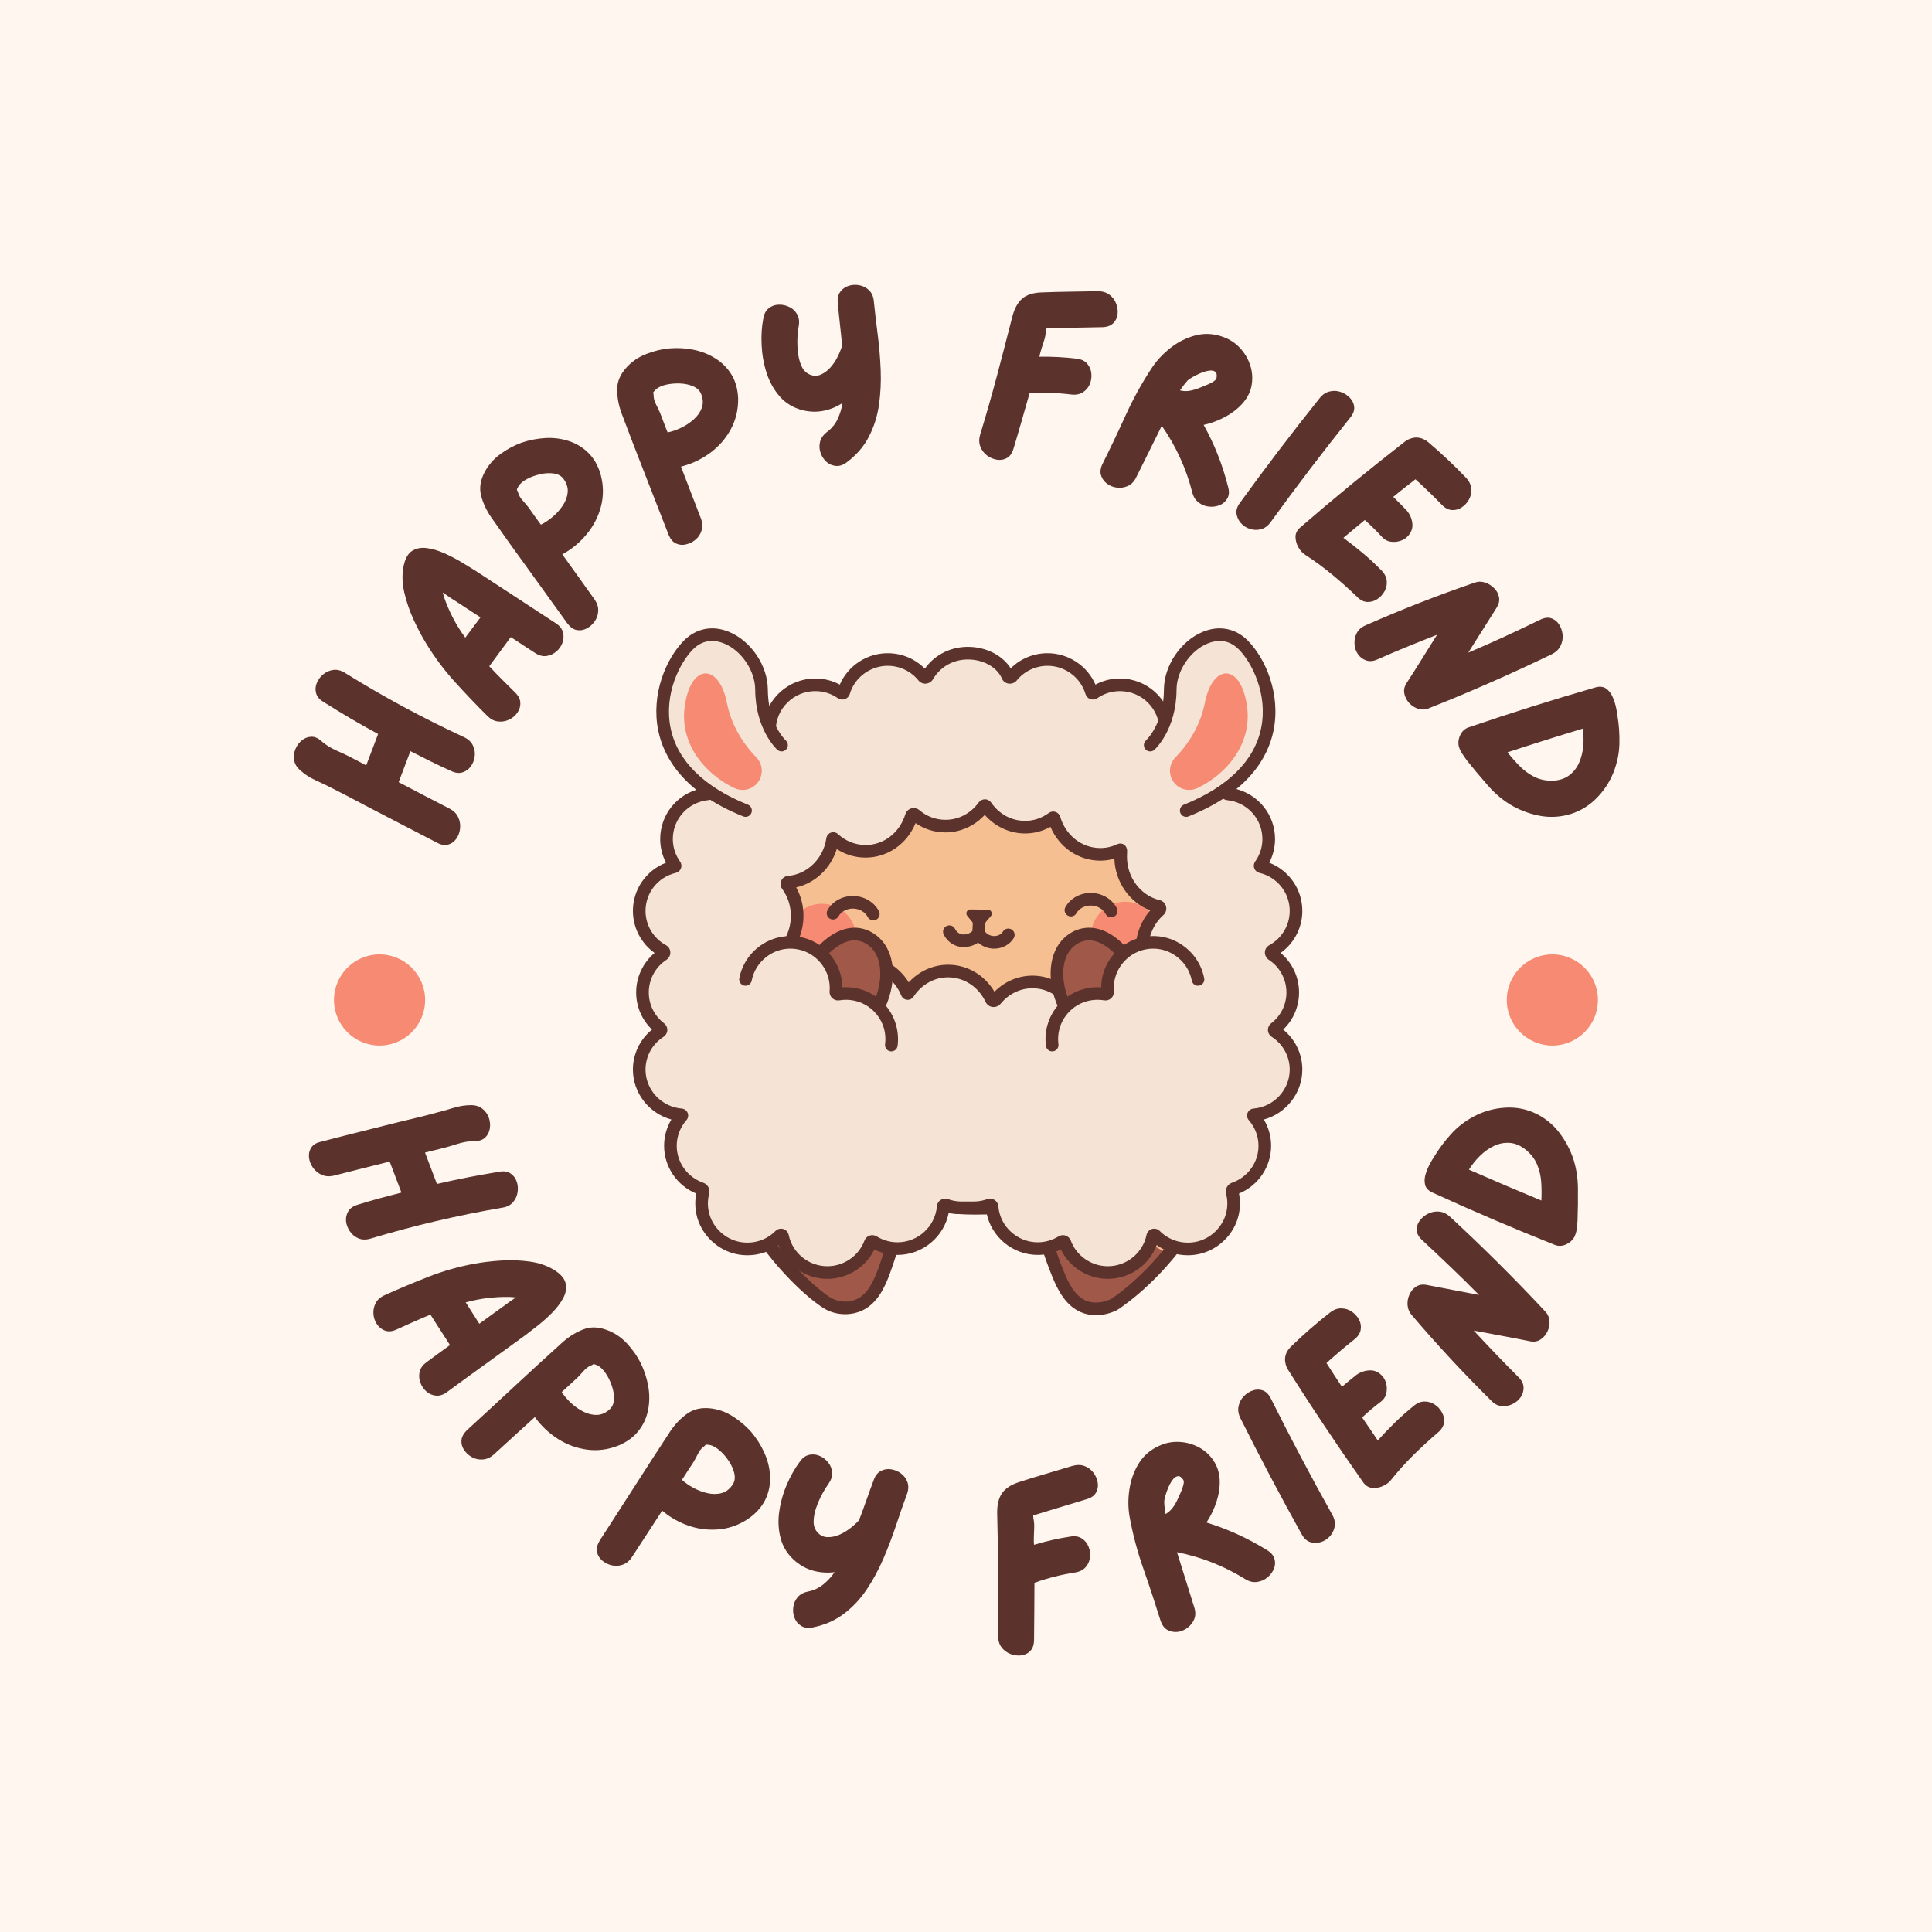 <svg version="1.0" preserveAspectRatio="xMidYMid meet" height="500" viewBox="0 0 375 375" zoomAndPan="magnify" width="500" xmlns:xlink="http://www.w3.org/1999/xlink" xmlns="http://www.w3.org/2000/svg"><defs><g></g><clipPath id="99c7688d89"><path clip-rule="nonzero" d="M 64.828 185.25 L 82.516 185.25 L 82.516 202.938 L 64.828 202.938 Z M 64.828 185.25"></path></clipPath><clipPath id="e15fbf2758"><path clip-rule="nonzero" d="M 73.672 185.25 C 68.785 185.25 64.828 189.207 64.828 194.094 C 64.828 198.977 68.785 202.938 73.672 202.938 C 78.555 202.938 82.516 198.977 82.516 194.094 C 82.516 189.207 78.555 185.25 73.672 185.25 Z M 73.672 185.25"></path></clipPath><clipPath id="74bac8c063"><path clip-rule="nonzero" d="M 292.465 185.25 L 310.152 185.25 L 310.152 202.938 L 292.465 202.938 Z M 292.465 185.25"></path></clipPath><clipPath id="a52dc8d14f"><path clip-rule="nonzero" d="M 301.309 185.25 C 296.422 185.25 292.465 189.207 292.465 194.094 C 292.465 198.977 296.422 202.938 301.309 202.938 C 306.191 202.938 310.152 198.977 310.152 194.094 C 310.152 189.207 306.191 185.25 301.309 185.25 Z M 301.309 185.25"></path></clipPath><clipPath id="2a690f2e14"><path clip-rule="nonzero" d="M 135 135 L 242 135 L 242 255.406 L 135 255.406 Z M 135 135"></path></clipPath><clipPath id="016426ab1f"><path clip-rule="nonzero" d="M 122.285 125 L 252.785 125 L 252.785 249 L 122.285 249 Z M 122.285 125"></path></clipPath></defs><rect fill-opacity="1" height="450" y="-37.5" fill="#ffffff" width="450" x="-37.5"></rect><rect fill-opacity="1" height="450" y="-37.5" fill="#fff6ef" width="450" x="-37.5"></rect><g clip-path="url(#99c7688d89)"><g clip-path="url(#e15fbf2758)"><path fill-rule="nonzero" fill-opacity="1" d="M 64.828 185.25 L 82.516 185.25 L 82.516 202.938 L 64.828 202.938 Z M 64.828 185.25" fill="#f68a72"></path></g></g><g clip-path="url(#74bac8c063)"><g clip-path="url(#a52dc8d14f)"><path fill-rule="nonzero" fill-opacity="1" d="M 292.465 185.25 L 310.152 185.25 L 310.152 202.938 L 292.465 202.938 Z M 292.465 185.25" fill="#f68a72"></path></g></g><g fill-opacity="1" fill="#5b332c"><g transform="translate(86.362, 166.706)"><g><path d="M -23.531 -30.438 C -24.332 -30.906 -24.82 -31.473 -25 -32.141 C -25.188 -32.816 -25.145 -33.477 -24.875 -34.125 C -24.613 -34.781 -24.195 -35.344 -23.625 -35.812 C -23.062 -36.281 -22.41 -36.566 -21.672 -36.672 C -20.93 -36.773 -20.172 -36.582 -19.391 -36.094 C -11.953 -31.469 -4.254 -27.312 3.703 -23.625 C 4.523 -23.238 5.098 -22.707 5.422 -22.031 C 5.754 -21.352 5.875 -20.645 5.781 -19.906 C 5.688 -19.176 5.438 -18.531 5.031 -17.969 C 4.633 -17.406 4.102 -17.016 3.438 -16.797 C 2.77 -16.578 2.031 -16.66 1.219 -17.047 C -0.125 -17.648 -1.453 -18.273 -2.766 -18.922 C -4.078 -19.578 -5.391 -20.238 -6.703 -20.906 L -8.984 -14.891 C -7.336 -14.035 -5.688 -13.172 -4.031 -12.297 C -2.375 -11.43 -0.703 -10.566 0.984 -9.703 C 1.754 -9.285 2.289 -8.727 2.594 -8.031 C 2.906 -7.344 3.02 -6.629 2.938 -5.891 C 2.863 -5.16 2.625 -4.504 2.219 -3.922 C 1.812 -3.336 1.281 -2.953 0.625 -2.766 C -0.031 -2.586 -0.742 -2.707 -1.516 -3.125 C -3.836 -4.312 -6.148 -5.508 -8.453 -6.719 C -10.754 -7.926 -13.051 -9.117 -15.344 -10.297 C -16.457 -10.879 -17.562 -11.461 -18.656 -12.047 C -19.758 -12.629 -20.875 -13.203 -22 -13.766 C -22.977 -14.266 -24.02 -14.766 -25.125 -15.266 C -26.238 -15.773 -27.223 -16.414 -28.078 -17.188 C -28.754 -17.77 -29.148 -18.426 -29.266 -19.156 C -29.391 -19.895 -29.312 -20.602 -29.031 -21.281 C -28.758 -21.957 -28.348 -22.523 -27.797 -22.984 C -27.242 -23.441 -26.629 -23.68 -25.953 -23.703 C -25.273 -23.734 -24.598 -23.438 -23.922 -22.812 C -23.098 -22.102 -22.133 -21.504 -21.031 -21.016 C -19.926 -20.535 -18.898 -20.047 -17.953 -19.547 C -17.504 -19.316 -17.055 -19.082 -16.609 -18.844 C -16.172 -18.613 -15.727 -18.379 -15.281 -18.141 L -12.969 -24.234 C -14.77 -25.211 -16.551 -26.219 -18.312 -27.25 C -20.07 -28.289 -21.812 -29.352 -23.531 -30.438 Z M -23.531 -30.438"></path></g></g></g><g fill-opacity="1" fill="#5b332c"><g transform="translate(95.309, 142.365)"><g><path d="M -3.156 -31.672 C -0.531 -29.973 2.082 -28.266 4.688 -26.547 C 7.301 -24.828 9.922 -23.113 12.547 -21.406 C 13.305 -20.926 13.773 -20.336 13.953 -19.641 C 14.141 -18.941 14.109 -18.258 13.859 -17.594 C 13.617 -16.938 13.219 -16.367 12.656 -15.891 C 12.102 -15.422 11.469 -15.133 10.75 -15.031 C 10.039 -14.938 9.305 -15.133 8.547 -15.625 C 7.766 -16.125 6.977 -16.633 6.188 -17.156 C 5.406 -17.688 4.617 -18.203 3.828 -18.703 L -0.344 -13.047 C 0.457 -12.18 1.285 -11.32 2.141 -10.469 C 3.004 -9.613 3.863 -8.758 4.719 -7.906 C 5.344 -7.281 5.664 -6.625 5.688 -5.938 C 5.719 -5.258 5.523 -4.625 5.109 -4.031 C 4.703 -3.445 4.16 -2.992 3.484 -2.672 C 2.816 -2.359 2.109 -2.242 1.359 -2.328 C 0.617 -2.41 -0.062 -2.758 -0.688 -3.375 C -2.895 -5.57 -5.031 -7.812 -7.094 -10.094 C -9.164 -12.383 -11.008 -14.863 -12.625 -17.531 C -13.426 -18.832 -14.223 -20.344 -15.016 -22.062 C -15.805 -23.781 -16.41 -25.535 -16.828 -27.328 C -17.242 -29.129 -17.297 -30.828 -16.984 -32.422 C -16.68 -33.922 -16.125 -34.926 -15.312 -35.438 C -14.508 -35.945 -13.562 -36.129 -12.469 -35.984 C -11.375 -35.836 -10.242 -35.504 -9.078 -34.984 C -7.91 -34.461 -6.805 -33.891 -5.766 -33.266 C -4.723 -32.641 -3.852 -32.109 -3.156 -31.672 Z M -5.469 -19.25 C -5.383 -19.145 -5.301 -19.039 -5.219 -18.938 C -5.145 -18.832 -5.07 -18.719 -5 -18.594 C -4.5 -19.27 -4.004 -19.93 -3.516 -20.578 C -3.035 -21.234 -2.547 -21.883 -2.047 -22.531 C -2.891 -23.07 -3.734 -23.625 -4.578 -24.188 C -5.43 -24.758 -6.289 -25.32 -7.156 -25.875 C -7.508 -26.082 -7.867 -26.316 -8.234 -26.578 C -8.609 -26.836 -8.988 -27.098 -9.375 -27.359 C -9.164 -26.566 -8.926 -25.848 -8.656 -25.203 C -8.238 -24.16 -7.766 -23.141 -7.234 -22.141 C -6.703 -21.148 -6.113 -20.188 -5.469 -19.25 Z M -5.469 -19.25"></path></g></g></g><g fill-opacity="1" fill="#5b332c"><g transform="translate(108.313, 122.493)"><g><path d="M -7.094 -36.562 C -5.551 -37.082 -3.992 -37.383 -2.422 -37.469 C -0.848 -37.551 0.648 -37.359 2.078 -36.891 C 3.516 -36.43 4.77 -35.676 5.844 -34.625 C 6.926 -33.582 7.727 -32.203 8.25 -30.484 C 8.832 -28.359 8.867 -26.289 8.359 -24.281 C 7.848 -22.27 6.922 -20.453 5.578 -18.828 C 4.242 -17.203 2.66 -15.891 0.828 -14.891 C 1.879 -13.43 2.926 -11.973 3.969 -10.516 C 5.008 -9.066 6.047 -7.613 7.078 -6.156 C 7.586 -5.438 7.828 -4.695 7.797 -3.938 C 7.773 -3.188 7.551 -2.508 7.125 -1.906 C 6.707 -1.301 6.18 -0.832 5.547 -0.5 C 4.922 -0.176 4.281 -0.078 3.625 -0.203 C 2.977 -0.328 2.375 -0.754 1.812 -1.484 C -0.656 -4.93 -3.129 -8.363 -5.609 -11.781 C -8.098 -15.195 -10.551 -18.629 -12.969 -22.078 C -13.914 -23.461 -14.57 -24.875 -14.938 -26.312 C -15.301 -27.758 -15.07 -29.27 -14.25 -30.844 C -13.508 -32.238 -12.488 -33.41 -11.188 -34.359 C -9.883 -35.305 -8.52 -36.039 -7.094 -36.562 Z M -3.328 -20.656 C -2.598 -21.008 -1.848 -21.504 -1.078 -22.141 C -0.305 -22.785 0.352 -23.52 0.906 -24.344 C 1.469 -25.176 1.789 -26.035 1.875 -26.922 C 1.957 -27.816 1.688 -28.691 1.062 -29.547 C 0.645 -30.109 0.031 -30.453 -0.781 -30.578 C -1.602 -30.711 -2.484 -30.672 -3.422 -30.453 C -4.367 -30.242 -5.227 -29.938 -6 -29.531 C -6.77 -29.125 -7.32 -28.664 -7.656 -28.156 C -7.832 -27.832 -7.938 -27.629 -7.969 -27.547 C -8.008 -27.473 -8 -27.398 -7.938 -27.328 C -7.875 -27.266 -7.797 -27.066 -7.703 -26.734 C -7.578 -26.297 -7.285 -25.82 -6.828 -25.312 C -6.379 -24.801 -6 -24.348 -5.688 -23.953 C -5.281 -23.391 -4.891 -22.836 -4.516 -22.297 C -4.141 -21.754 -3.742 -21.207 -3.328 -20.656 Z M -3.328 -20.656"></path></g></g></g><g fill-opacity="1" fill="#5b332c"><g transform="translate(127.633, 104.778)"><g><path d="M 2.312 -37.156 C 3.926 -37.289 5.504 -37.195 7.047 -36.875 C 8.598 -36.551 10.008 -35.984 11.281 -35.172 C 12.551 -34.367 13.578 -33.328 14.359 -32.047 C 15.141 -30.766 15.566 -29.227 15.641 -27.438 C 15.672 -25.25 15.188 -23.238 14.188 -21.406 C 13.188 -19.582 11.832 -18.051 10.125 -16.812 C 8.426 -15.582 6.566 -14.711 4.547 -14.203 C 5.191 -12.535 5.832 -10.863 6.469 -9.188 C 7.113 -7.52 7.758 -5.848 8.406 -4.172 C 8.719 -3.348 8.766 -2.57 8.547 -1.844 C 8.336 -1.125 7.953 -0.523 7.391 -0.047 C 6.828 0.422 6.203 0.734 5.516 0.891 C 4.828 1.055 4.176 0.992 3.562 0.703 C 2.957 0.422 2.484 -0.141 2.141 -0.984 C 0.609 -4.93 -0.926 -8.867 -2.469 -12.797 C -4.02 -16.734 -5.535 -20.676 -7.016 -24.625 C -7.578 -26.195 -7.852 -27.727 -7.844 -29.219 C -7.832 -30.719 -7.234 -32.125 -6.047 -33.438 C -4.992 -34.602 -3.711 -35.477 -2.203 -36.062 C -0.691 -36.656 0.812 -37.02 2.312 -37.156 Z M 1.953 -20.844 C 2.754 -21 3.609 -21.289 4.516 -21.719 C 5.422 -22.145 6.242 -22.688 6.984 -23.344 C 7.734 -24 8.266 -24.75 8.578 -25.594 C 8.891 -26.445 8.844 -27.363 8.438 -28.344 C 8.176 -28.977 7.664 -29.461 6.906 -29.797 C 6.145 -30.129 5.281 -30.312 4.312 -30.344 C 3.352 -30.375 2.445 -30.289 1.594 -30.094 C 0.75 -29.895 0.102 -29.586 -0.344 -29.172 C -0.602 -28.91 -0.758 -28.742 -0.812 -28.672 C -0.863 -28.609 -0.867 -28.535 -0.828 -28.453 C -0.785 -28.367 -0.758 -28.156 -0.75 -27.812 C -0.738 -27.363 -0.578 -26.832 -0.266 -26.219 C 0.047 -25.602 0.301 -25.066 0.5 -24.609 C 0.75 -23.973 0.988 -23.344 1.219 -22.719 C 1.445 -22.094 1.691 -21.469 1.953 -20.844 Z M 1.953 -20.844"></path></g></g></g><g fill-opacity="1" fill="#5b332c"><g transform="translate(150.892, 92.547)"><g><path d="M 11.734 -33.719 C 11.617 -34.594 11.773 -35.32 12.203 -35.906 C 12.641 -36.488 13.191 -36.879 13.859 -37.078 C 14.535 -37.285 15.234 -37.316 15.953 -37.172 C 16.68 -37.023 17.305 -36.691 17.828 -36.172 C 18.348 -35.648 18.645 -34.945 18.719 -34.062 C 18.926 -32.031 19.176 -29.883 19.469 -27.625 C 19.758 -25.375 19.953 -23.086 20.047 -20.766 C 20.141 -18.453 20.031 -16.191 19.719 -13.984 C 19.406 -11.785 18.758 -9.734 17.781 -7.828 C 16.812 -5.922 15.379 -4.254 13.484 -2.828 C 12.773 -2.285 12.066 -2.047 11.359 -2.109 C 10.66 -2.172 10.047 -2.438 9.516 -2.906 C 8.992 -3.383 8.613 -3.973 8.375 -4.672 C 8.133 -5.367 8.102 -6.07 8.281 -6.781 C 8.457 -7.5 8.898 -8.133 9.609 -8.688 C 10.535 -9.375 11.227 -10.211 11.688 -11.203 C 12.156 -12.191 12.473 -13.234 12.641 -14.328 C 11.492 -13.578 10.27 -13.07 8.969 -12.812 C 7.676 -12.551 6.336 -12.582 4.953 -12.906 C 3.109 -13.375 1.613 -14.266 0.469 -15.578 C -0.676 -16.891 -1.531 -18.414 -2.094 -20.156 C -2.656 -21.906 -2.977 -23.707 -3.062 -25.562 C -3.156 -27.426 -3.047 -29.145 -2.734 -30.719 C -2.586 -31.625 -2.227 -32.297 -1.656 -32.734 C -1.082 -33.172 -0.438 -33.395 0.281 -33.406 C 1 -33.426 1.68 -33.273 2.328 -32.953 C 2.984 -32.641 3.488 -32.16 3.844 -31.516 C 4.195 -30.879 4.297 -30.129 4.141 -29.266 C 4.023 -28.66 3.941 -27.895 3.891 -26.969 C 3.848 -26.039 3.883 -25.078 4 -24.078 C 4.113 -23.078 4.359 -22.176 4.734 -21.375 C 5.117 -20.582 5.691 -20.051 6.453 -19.781 C 7.148 -19.52 7.836 -19.551 8.516 -19.875 C 9.203 -20.195 9.816 -20.672 10.359 -21.297 C 10.91 -21.93 11.367 -22.629 11.734 -23.391 C 12.109 -24.148 12.383 -24.844 12.562 -25.469 C 12.438 -26.844 12.297 -28.219 12.141 -29.594 C 11.984 -30.969 11.848 -32.344 11.734 -33.719 Z M 11.734 -33.719"></path></g></g></g><g fill-opacity="1" fill="#5b332c"><g transform="translate(175.924, 87.244)"><g></g></g></g><g fill-opacity="1" fill="#5b332c"><g transform="translate(187.621, 85.896)"><g><path d="M 25.438 -29.375 C 26.344 -29.375 27.098 -29.148 27.703 -28.703 C 28.305 -28.266 28.742 -27.691 29.016 -26.984 C 29.285 -26.285 29.379 -25.594 29.297 -24.906 C 29.223 -24.227 28.941 -23.645 28.453 -23.156 C 27.973 -22.676 27.273 -22.422 26.359 -22.391 C 24.754 -22.359 23.145 -22.328 21.531 -22.297 C 19.914 -22.266 18.301 -22.234 16.688 -22.203 C 16.656 -22.203 16.52 -22.195 16.281 -22.188 C 16.039 -22.188 15.785 -22.188 15.516 -22.188 C 15.484 -21.969 15.441 -21.816 15.391 -21.734 C 15.359 -21.004 15.207 -20.254 14.938 -19.484 C 14.676 -18.723 14.453 -17.992 14.266 -17.297 C 14.254 -17.203 14.234 -17.102 14.203 -17 C 14.172 -16.895 14.145 -16.781 14.125 -16.656 C 16.562 -16.695 18.957 -16.57 21.312 -16.281 C 22.219 -16.188 22.906 -15.867 23.375 -15.328 C 23.852 -14.785 24.129 -14.156 24.203 -13.438 C 24.285 -12.719 24.191 -12.031 23.922 -11.375 C 23.66 -10.719 23.223 -10.188 22.609 -9.781 C 22.004 -9.375 21.254 -9.219 20.359 -9.312 C 17.648 -9.656 14.93 -9.727 12.203 -9.531 C 11.703 -7.738 11.191 -5.945 10.672 -4.156 C 10.16 -2.363 9.633 -0.578 9.094 1.203 C 8.832 2.078 8.41 2.676 7.828 3 C 7.242 3.332 6.602 3.445 5.906 3.344 C 5.207 3.238 4.555 2.961 3.953 2.516 C 3.359 2.066 2.926 1.488 2.656 0.781 C 2.395 0.082 2.383 -0.688 2.625 -1.531 C 3.781 -5.312 4.863 -9.102 5.875 -12.906 C 6.883 -16.707 7.875 -20.516 8.844 -24.328 C 9.258 -25.973 9.91 -27.176 10.797 -27.938 C 11.691 -28.707 13 -29.109 14.719 -29.141 C 16.488 -29.211 18.273 -29.258 20.078 -29.281 C 21.879 -29.312 23.664 -29.344 25.438 -29.375 Z M 25.438 -29.375"></path></g></g></g><g fill-opacity="1" fill="#5b332c"><g transform="translate(212, 88.725)"><g><path d="M 26.391 5.844 C 26.629 6.707 26.57 7.438 26.219 8.031 C 25.875 8.633 25.379 9.066 24.734 9.328 C 24.098 9.586 23.414 9.68 22.688 9.609 C 21.957 9.547 21.285 9.285 20.672 8.828 C 20.066 8.379 19.648 7.723 19.422 6.859 C 18.836 4.547 18.047 2.301 17.047 0.125 C 16.055 -2.051 14.875 -4.117 13.5 -6.078 C 12.664 -4.398 11.836 -2.727 11.016 -1.062 C 10.191 0.594 9.363 2.258 8.531 3.938 C 8.125 4.758 7.582 5.316 6.906 5.609 C 6.227 5.91 5.52 6.016 4.781 5.922 C 4.051 5.828 3.406 5.566 2.844 5.141 C 2.289 4.711 1.91 4.172 1.703 3.516 C 1.504 2.867 1.602 2.133 2 1.312 C 3.539 -1.77 5.039 -4.922 6.5 -8.141 C 7.969 -11.359 9.648 -14.406 11.547 -17.281 C 12.516 -18.75 13.734 -20.055 15.203 -21.203 C 16.68 -22.359 18.297 -23.164 20.047 -23.625 C 21.805 -24.082 23.594 -23.984 25.406 -23.328 C 26.676 -22.879 27.766 -22.164 28.672 -21.188 C 29.578 -20.219 30.234 -19.117 30.641 -17.891 C 31.055 -16.672 31.164 -15.414 30.969 -14.125 C 30.781 -12.844 30.227 -11.66 29.312 -10.578 C 28.414 -9.523 27.285 -8.625 25.922 -7.875 C 24.566 -7.125 23.133 -6.582 21.625 -6.25 C 23.719 -2.508 25.305 1.52 26.391 5.844 Z M 24.125 -15.344 C 24.238 -15.977 24.145 -16.395 23.844 -16.594 C 23.539 -16.801 23.125 -16.859 22.594 -16.766 C 22.07 -16.68 21.523 -16.516 20.953 -16.266 C 20.379 -16.023 19.867 -15.77 19.422 -15.5 C 18.973 -15.227 18.672 -15.02 18.516 -14.875 C 18.035 -14.332 17.539 -13.691 17.031 -12.953 C 17.656 -12.797 18.254 -12.766 18.828 -12.859 C 19.398 -12.953 19.988 -13.113 20.594 -13.344 C 20.82 -13.445 21.211 -13.602 21.766 -13.812 C 22.328 -14.031 22.848 -14.273 23.328 -14.547 C 23.816 -14.828 24.082 -15.094 24.125 -15.344 Z M 24.125 -15.344"></path></g></g></g><g fill-opacity="1" fill="#5b332c"><g transform="translate(236.833, 99.246)"><g><path d="M 19.328 -21.984 C 19.879 -22.672 20.523 -23.098 21.266 -23.266 C 22.004 -23.441 22.723 -23.406 23.422 -23.156 C 24.117 -22.914 24.707 -22.535 25.188 -22.016 C 25.676 -21.504 25.953 -20.914 26.016 -20.25 C 26.078 -19.582 25.82 -18.895 25.25 -18.188 C 19.926 -11.539 14.77 -4.77 9.781 2.125 C 9.238 2.852 8.613 3.305 7.906 3.484 C 7.195 3.66 6.492 3.641 5.797 3.422 C 5.098 3.203 4.508 2.828 4.031 2.297 C 3.562 1.766 3.273 1.156 3.172 0.469 C 3.078 -0.219 3.301 -0.926 3.844 -1.656 C 8.844 -8.551 14.004 -15.328 19.328 -21.984 Z M 19.328 -21.984"></path></g></g></g><g fill-opacity="1" fill="#5b332c"><g transform="translate(246.91, 104.872)"><g><path d="M 21.156 5.766 C 21.801 6.398 22.164 7.078 22.25 7.797 C 22.332 8.523 22.203 9.207 21.859 9.844 C 21.516 10.477 21.039 11 20.438 11.406 C 19.832 11.812 19.176 12 18.469 11.969 C 17.758 11.938 17.094 11.594 16.469 10.938 C 14.938 9.469 13.348 8.051 11.703 6.688 C 10.066 5.332 8.348 4.066 6.547 2.891 C 5.984 2.547 5.508 2.047 5.125 1.391 C 4.75 0.734 4.555 0.047 4.547 -0.672 C 4.547 -1.391 4.879 -2.02 5.547 -2.562 C 8.859 -5.426 12.195 -8.238 15.562 -11 C 18.938 -13.758 22.344 -16.477 25.781 -19.156 C 26.195 -19.477 26.645 -19.695 27.125 -19.812 C 27.613 -19.969 28.125 -19.988 28.656 -19.875 C 29.195 -19.77 29.734 -19.504 30.266 -19.078 C 32.848 -16.898 35.305 -14.586 37.641 -12.141 C 38.266 -11.473 38.602 -10.766 38.656 -10.016 C 38.719 -9.273 38.578 -8.586 38.234 -7.953 C 37.891 -7.316 37.422 -6.801 36.828 -6.406 C 36.242 -6.008 35.602 -5.832 34.906 -5.875 C 34.207 -5.914 33.547 -6.266 32.922 -6.922 C 31.305 -8.586 29.609 -10.227 27.828 -11.844 C 27.098 -11.281 26.367 -10.711 25.641 -10.141 C 24.922 -9.578 24.211 -9.004 23.516 -8.422 C 24.441 -7.535 25.312 -6.66 26.125 -5.797 C 26.738 -5.078 27.102 -4.258 27.219 -3.344 C 27.344 -2.426 27.062 -1.586 26.375 -0.828 C 25.977 -0.391 25.469 -0.07 24.844 0.125 C 24.219 0.32 23.594 0.367 22.969 0.266 C 22.352 0.16 21.832 -0.117 21.406 -0.578 C 20.332 -1.766 19.195 -2.883 18 -3.938 C 17.312 -3.375 16.617 -2.801 15.922 -2.219 C 15.234 -1.645 14.539 -1.066 13.844 -0.484 C 15.133 0.473 16.391 1.461 17.609 2.484 C 18.828 3.504 20.008 4.598 21.156 5.766 Z M 21.156 5.766"></path></g></g></g><g fill-opacity="1" fill="#5b332c"><g transform="translate(263.786, 119.302)"><g><path d="M 35.125 1 C 35.945 0.594 36.676 0.492 37.312 0.703 C 37.945 0.922 38.453 1.32 38.828 1.906 C 39.211 2.5 39.441 3.164 39.516 3.906 C 39.586 4.656 39.453 5.375 39.109 6.062 C 38.773 6.75 38.207 7.289 37.406 7.688 C 29.562 11.477 21.586 14.984 13.484 18.203 C 12.836 18.461 12.176 18.488 11.5 18.281 C 10.832 18.07 10.25 17.703 9.75 17.172 C 9.258 16.641 8.941 16.031 8.797 15.344 C 8.66 14.664 8.785 14.008 9.172 13.375 C 10.191 11.812 11.191 10.238 12.172 8.656 C 13.16 7.082 14.148 5.5 15.141 3.906 C 13.203 4.664 11.266 5.441 9.328 6.234 C 7.391 7.023 5.461 7.848 3.547 8.703 C 2.742 9.055 2.016 9.113 1.359 8.875 C 0.703 8.645 0.176 8.238 -0.219 7.656 C -0.613 7.082 -0.832 6.426 -0.875 5.688 C -0.926 4.945 -0.781 4.242 -0.438 3.578 C -0.102 2.91 0.473 2.406 1.297 2.062 C 8.211 -0.988 15.254 -3.742 22.422 -6.203 C 23.098 -6.453 23.773 -6.461 24.453 -6.234 C 25.129 -6.016 25.719 -5.648 26.219 -5.141 C 26.727 -4.641 27.047 -4.055 27.172 -3.391 C 27.297 -2.723 27.148 -2.055 26.734 -1.391 L 21.203 7.375 C 23.555 6.383 25.891 5.352 28.203 4.281 C 30.516 3.219 32.82 2.125 35.125 1 Z M 35.125 1"></path></g></g></g><g fill-opacity="1" fill="#5b332c"><g transform="translate(278.885, 140.963)"><g><path d="M 35.047 -2.125 C 35.359 -0.281 35.488 1.562 35.438 3.406 C 35.395 5.258 35.016 7.102 34.297 8.938 C 33.504 10.938 32.328 12.688 30.766 14.188 C 29.211 15.695 27.379 16.711 25.266 17.234 C 23.461 17.672 21.66 17.711 19.859 17.359 C 18.066 17.004 16.375 16.391 14.781 15.516 C 13.02 14.535 11.406 13.207 9.938 11.531 C 8.477 9.863 7.117 8.242 5.859 6.672 C 5.535 6.223 5.219 5.766 4.906 5.297 C 4.602 4.836 4.383 4.348 4.25 3.828 C 4.113 3.066 4.227 2.328 4.594 1.609 C 4.969 0.898 5.508 0.43 6.219 0.203 C 14.258 -2.547 22.406 -5.113 30.656 -7.5 C 31.582 -7.781 32.32 -7.711 32.875 -7.297 C 33.438 -6.891 33.867 -6.316 34.172 -5.578 C 34.484 -4.836 34.707 -4.098 34.844 -3.359 C 34.926 -2.953 34.992 -2.539 35.047 -2.125 Z M 22.359 10.578 C 23.703 10.535 24.797 10.195 25.641 9.562 C 26.492 8.938 27.145 8.125 27.594 7.125 C 28.039 6.125 28.316 5.039 28.422 3.875 C 28.523 2.707 28.488 1.57 28.312 0.469 C 23.375 1.957 18.508 3.488 13.719 5.062 C 14.477 6.02 15.27 6.914 16.094 7.75 C 16.926 8.594 17.852 9.273 18.875 9.797 C 19.895 10.316 21.055 10.578 22.359 10.578 Z M 22.359 10.578"></path></g></g></g><path fill-rule="nonzero" fill-opacity="1" d="M 239.848 193.328 C 238.555 184.887 237.02 178.102 235.234 171.449 C 229.727 150.898 211.02 136.648 189.742 136.879 C 189.402 136.883 189.07 136.887 188.734 136.891 C 167.695 137.145 149.457 151.496 144.207 171.871 C 142.598 178.133 141.461 182.539 140.207 187.48 C 139.73 189.352 138.367 195.059 138.367 195.066 C 137.734 198.004 137.305 200.781 137.254 203.809 C 137.227 205.465 137.355 207.148 137.633 208.797 C 137.707 221.906 140.902 226.879 145.711 236.102 C 147.816 240.148 153.758 246.797 157.012 249.992 C 158.473 251.422 160.152 252.707 162.113 253.297 C 164.07 253.883 166.352 253.684 167.938 252.387 C 169.07 251.465 169.738 250.102 170.328 248.766 C 172.625 243.555 174.227 238.039 175.289 232.648 C 183.992 233.934 192.852 234.16 201.078 233.723 C 203.16 237.254 203.535 241.504 204.805 245.406 C 206.074 249.305 208.859 253.289 212.941 253.691 C 217.324 254.121 220.387 249.922 223.297 246.609 C 236.48 231.613 239.508 222.578 240.422 206.859 C 241.023 202.598 240.512 197.66 239.848 193.328 Z M 239.848 193.328" fill="#f6bf91"></path><path fill-rule="nonzero" fill-opacity="1" d="M 166.195 182.07 C 166.195 182.508 166.152 182.938 166.066 183.367 C 165.98 183.797 165.855 184.211 165.688 184.617 C 165.52 185.02 165.316 185.402 165.074 185.766 C 164.832 186.129 164.555 186.465 164.246 186.773 C 163.938 187.082 163.602 187.359 163.238 187.602 C 162.875 187.844 162.492 188.051 162.086 188.215 C 161.684 188.383 161.266 188.508 160.84 188.594 C 160.41 188.68 159.977 188.723 159.539 188.723 C 159.105 188.723 158.672 188.68 158.242 188.594 C 157.812 188.508 157.398 188.383 156.996 188.215 C 156.59 188.051 156.207 187.844 155.844 187.602 C 155.48 187.359 155.145 187.082 154.836 186.773 C 154.527 186.465 154.25 186.129 154.008 185.766 C 153.766 185.402 153.559 185.02 153.395 184.617 C 153.227 184.211 153.102 183.797 153.016 183.367 C 152.93 182.938 152.887 182.508 152.887 182.07 C 152.887 181.633 152.93 181.199 153.016 180.773 C 153.102 180.344 153.227 179.926 153.395 179.523 C 153.559 179.121 153.766 178.738 154.008 178.375 C 154.25 178.012 154.527 177.676 154.836 177.363 C 155.145 177.055 155.48 176.781 155.844 176.539 C 156.207 176.297 156.59 176.09 156.996 175.922 C 157.398 175.754 157.812 175.629 158.242 175.543 C 158.672 175.461 159.105 175.418 159.539 175.418 C 159.977 175.418 160.41 175.461 160.84 175.543 C 161.266 175.629 161.684 175.754 162.086 175.922 C 162.492 176.09 162.875 176.297 163.238 176.539 C 163.602 176.781 163.938 177.055 164.246 177.363 C 164.555 177.676 164.832 178.012 165.074 178.375 C 165.316 178.738 165.52 179.121 165.688 179.523 C 165.855 179.926 165.98 180.344 166.066 180.773 C 166.152 181.199 166.195 181.633 166.195 182.07 Z M 166.195 182.07" fill="#f68a72"></path><path fill-rule="nonzero" fill-opacity="1" d="M 225.07 181.684 C 225.07 182.121 225.027 182.551 224.941 182.98 C 224.855 183.41 224.73 183.824 224.562 184.227 C 224.395 184.633 224.191 185.016 223.945 185.379 C 223.703 185.742 223.43 186.078 223.121 186.387 C 222.812 186.695 222.477 186.973 222.113 187.215 C 221.75 187.457 221.363 187.66 220.961 187.828 C 220.559 187.996 220.141 188.121 219.711 188.207 C 219.285 188.293 218.852 188.336 218.414 188.336 C 217.977 188.336 217.547 188.293 217.117 188.207 C 216.688 188.121 216.273 187.996 215.867 187.828 C 215.465 187.66 215.082 187.457 214.719 187.215 C 214.355 186.973 214.02 186.695 213.711 186.387 C 213.402 186.078 213.125 185.742 212.883 185.379 C 212.641 185.016 212.434 184.633 212.266 184.227 C 212.102 183.824 211.973 183.41 211.891 182.98 C 211.805 182.551 211.762 182.121 211.762 181.684 C 211.762 181.246 211.805 180.812 211.891 180.383 C 211.973 179.957 212.102 179.539 212.266 179.137 C 212.434 178.734 212.641 178.348 212.883 177.984 C 213.125 177.621 213.402 177.285 213.711 176.977 C 214.02 176.668 214.355 176.395 214.719 176.152 C 215.082 175.906 215.465 175.703 215.867 175.535 C 216.273 175.367 216.688 175.242 217.117 175.156 C 217.547 175.07 217.977 175.027 218.414 175.027 C 218.852 175.027 219.285 175.07 219.711 175.156 C 220.141 175.242 220.559 175.367 220.961 175.535 C 221.363 175.703 221.75 175.906 222.113 176.152 C 222.477 176.395 222.812 176.668 223.121 176.977 C 223.43 177.285 223.703 177.621 223.945 177.984 C 224.191 178.348 224.395 178.734 224.562 179.137 C 224.73 179.539 224.855 179.957 224.941 180.383 C 225.027 180.812 225.07 181.246 225.07 181.684 Z M 225.07 181.684" fill="#f68a72"></path><path fill-rule="nonzero" fill-opacity="1" d="M 168.859 251.863 C 169.441 250.688 170.047 249.523 170.641 248.352 C 170.996 247.648 171.336 246.938 171.672 246.227 C 171.805 245.949 171.938 245.672 172.062 245.391 C 172.137 245.234 172.203 245.074 172.273 244.918 C 172.293 244.871 172.32 244.801 172.371 244.676 C 172.637 243.98 172.887 243.281 173.082 242.562 C 173.195 242.152 173.281 241.742 173.367 241.328 C 173.379 241.254 173.387 241.207 173.395 241.16 C 173.414 240.969 173.426 240.773 173.438 240.582 C 173.449 240.379 173.477 240.18 173.52 239.992 C 161.184 235.207 149.75 242.246 149.75 242.246 L 157.219 251.48 L 161.879 253.324 L 166.953 252.707 Z M 168.859 251.863" fill="#a05848"></path><path fill-rule="nonzero" fill-opacity="1" d="M 203.379 241.371 C 203.992 243.352 204.836 245.262 205.492 247.23 C 205.648 247.699 205.805 248.168 205.977 248.633 C 206.059 248.859 206.148 249.086 206.234 249.312 C 206.27 249.391 206.305 249.469 206.34 249.543 C 206.562 250.016 206.809 250.477 207.09 250.914 C 207.098 250.922 207.102 250.93 207.105 250.938 L 207.43 251.215 L 211.078 253.078 L 213.922 253.23 L 219.227 251.781 L 223.359 247.254 L 226.699 243.449 C 217.543 237.215 207.691 239.742 203.379 241.371 Z M 203.379 241.371" fill="#a05848"></path><g clip-path="url(#2a690f2e14)"><path fill-rule="nonzero" fill-opacity="1" d="M 212.73 255.277 C 211.711 255.277 210.723 255.086 209.824 254.707 C 206.844 253.441 205.293 250.406 204.164 247.602 C 202.383 243.172 200.988 238.555 200.012 233.883 C 199.875 233.219 200.301 232.57 200.961 232.434 C 201.625 232.293 202.273 232.719 202.41 233.383 C 203.355 237.914 204.711 242.391 206.438 246.688 C 207.375 249.023 208.629 251.535 210.781 252.449 C 212.172 253.043 214 252.922 215.672 252.129 C 215.926 252.008 241 235.832 239.41 200.492 C 239.371 199.656 239.293 198.766 239.16 197.695 L 238.672 193.727 C 237.52 186.199 236.051 179.211 234.055 171.773 C 228.68 151.727 210.461 137.867 189.75 138.102 L 188.746 138.113 C 168.324 138.359 150.496 152.363 145.398 172.172 C 143.781 178.434 142.211 184.555 140.957 189.496 L 139.953 193.582 C 139.449 195.828 138.82 198.625 138.711 200.367 C 135.543 231.094 157.996 250.207 161.492 252.027 C 162.973 252.801 164.816 252.848 166.312 252.152 C 168.438 251.164 169.602 248.613 170.465 246.246 C 172.047 241.895 173.254 237.379 174.047 232.816 C 174.164 232.148 174.797 231.703 175.461 231.82 C 176.129 231.934 176.574 232.57 176.461 233.234 C 175.641 237.938 174.398 242.598 172.766 247.086 C 171.734 249.926 170.281 253.008 167.348 254.371 C 165.176 255.383 162.5 255.316 160.359 254.199 C 155.988 251.918 132.961 232.266 136.27 200.164 C 136.387 198.277 137.012 195.496 137.562 193.047 L 137.656 192.629 L 138.582 188.898 C 139.84 183.949 141.41 177.824 143.023 171.559 C 148.402 150.684 167.191 135.926 188.715 135.664 L 189.723 135.652 C 211.566 135.406 230.754 150.012 236.422 171.137 C 238.438 178.664 239.926 185.738 241.098 193.391 L 241.59 197.395 C 241.73 198.516 241.816 199.492 241.855 200.383 C 243.543 237.824 216.992 254.215 216.723 254.34 C 215.41 254.961 214.043 255.277 212.73 255.277 Z M 212.73 255.277" fill="#5b332c"></path></g><path fill-rule="nonzero" fill-opacity="1" d="M 169.512 178.648 C 169.07 178.648 168.645 178.41 168.426 177.988 C 167.934 177.051 166.898 176.426 165.719 176.363 C 164.465 176.297 163.305 176.883 162.758 177.852 C 162.426 178.441 161.68 178.652 161.09 178.32 C 160.5 177.988 160.293 177.242 160.625 176.652 C 161.625 174.875 163.672 173.805 165.848 173.918 C 167.891 174.027 169.707 175.152 170.598 176.859 C 170.91 177.457 170.676 178.199 170.074 178.512 C 169.895 178.605 169.703 178.648 169.512 178.648 Z M 169.512 178.648" fill="#5b332c"></path><path fill-rule="nonzero" fill-opacity="1" d="M 215.688 178.059 C 215.242 178.059 214.816 177.816 214.598 177.398 C 214.109 176.457 213.07 175.836 211.891 175.773 C 210.637 175.707 209.48 176.293 208.934 177.262 C 208.602 177.852 207.855 178.062 207.266 177.727 C 206.676 177.398 206.465 176.648 206.797 176.059 C 207.797 174.285 209.844 173.207 212.02 173.328 C 214.062 173.438 215.883 174.562 216.77 176.27 C 217.082 176.867 216.852 177.605 216.25 177.918 C 216.07 178.012 215.875 178.059 215.688 178.059 Z M 215.688 178.059" fill="#5b332c"></path><path fill-rule="nonzero" fill-opacity="1" d="M 189.566 235.75 C 183.273 235.75 176.98 234.684 171.059 232.555 C 170.422 232.328 170.094 231.625 170.32 230.988 C 170.551 230.352 171.25 230.023 171.887 230.25 C 182.07 233.906 193.41 234.293 203.816 231.332 C 204.469 231.148 205.145 231.523 205.332 232.176 C 205.516 232.824 205.141 233.504 204.488 233.688 C 199.645 235.066 194.605 235.75 189.566 235.75 Z M 189.566 235.75" fill="#5b332c"></path><path fill-rule="nonzero" fill-opacity="1" d="M 192.965 184.137 C 192.832 184.137 192.699 184.133 192.562 184.121 C 191.539 184.035 190.586 183.617 189.855 182.961 C 189.02 183.535 188.008 183.844 186.93 183.828 C 185.348 183.805 183.871 182.844 183.164 181.371 C 182.871 180.762 183.129 180.027 183.738 179.738 C 184.352 179.445 185.082 179.703 185.375 180.312 C 185.625 180.836 186.215 181.367 186.961 181.379 C 187.848 181.387 188.426 181.02 188.754 180.711 C 189.098 180.383 189.566 180.215 190.039 180.246 C 190.527 180.281 190.98 180.527 191.285 180.918 C 191.629 181.352 192.168 181.629 192.773 181.68 C 193.562 181.75 194.309 181.41 194.668 180.82 C 195.02 180.242 195.77 180.059 196.348 180.406 C 196.926 180.758 197.113 181.512 196.762 182.09 C 195.988 183.363 194.531 184.137 192.965 184.137 Z M 192.965 184.137" fill="#5b332c"></path><path fill-rule="nonzero" fill-opacity="1" d="M 189.941 182.535 C 189.918 182.535 189.898 182.535 189.879 182.535 C 189.203 182.5 188.684 181.926 188.715 181.25 L 188.852 178.48 C 188.887 177.805 189.453 177.285 190.137 177.316 C 190.812 177.352 191.332 177.926 191.301 178.602 L 191.16 181.371 C 191.129 182.027 190.59 182.535 189.941 182.535 Z M 189.941 182.535" fill="#5b332c"></path><path fill-rule="nonzero" fill-opacity="1" d="M 190 180.527 L 192.324 177.828 C 192.746 177.34 192.406 176.578 191.758 176.57 L 188.344 176.527 C 187.699 176.52 187.336 177.27 187.746 177.77 Z M 190 180.527" fill="#5b332c"></path><path fill-rule="nonzero" fill-opacity="1" d="M 247.508 200.215 C 247.277 200.066 247.266 199.762 247.48 199.594 C 249.574 197.98 250.922 195.461 250.922 192.625 C 250.922 189.559 249.344 186.855 246.949 185.273 C 246.676 185.098 246.664 184.695 246.949 184.539 C 249.695 183.039 251.555 180.145 251.555 176.812 C 251.555 172.648 248.648 169.156 244.734 168.23 C 244.602 168.199 244.543 168.051 244.625 167.941 C 245.648 166.504 246.258 164.754 246.258 162.859 C 246.258 158.289 242.758 154.539 238.27 154.086 C 238.148 154.074 238.078 153.957 238.121 153.848 C 238.574 152.723 238.805 151.484 238.75 150.188 C 238.559 145.672 234.75 141.918 230.199 141.75 C 228.781 141.699 226.273 142.004 226.273 141.742 C 226.273 136.871 222.293 132.918 217.379 132.918 C 215.492 132.918 213.746 133.508 212.305 134.504 C 212.137 134.621 211.914 134.543 211.855 134.348 C 210.773 130.688 207.371 128.008 203.332 128.008 C 200.531 128.008 198.031 129.293 196.402 131.301 C 196.191 131.562 195.738 131.543 195.602 131.234 C 193.324 125.969 183.883 124.652 180.023 131.234 C 179.855 131.523 179.438 131.562 179.227 131.301 C 177.594 129.293 175.098 128.008 172.297 128.008 C 168.258 128.008 164.855 130.688 163.77 134.348 C 163.711 134.543 163.492 134.621 163.32 134.504 C 161.883 133.508 160.137 132.918 158.25 132.918 C 153.336 132.918 149.355 136.871 149.355 141.742 C 149.355 142.004 146.848 141.699 145.43 141.75 C 140.879 141.918 137.07 145.672 136.879 150.188 C 136.82 151.484 137.051 152.723 137.504 153.848 C 137.551 153.957 137.477 154.074 137.355 154.086 C 132.871 154.539 129.371 158.289 129.371 162.859 C 129.371 164.754 129.98 166.504 131.004 167.941 C 131.086 168.051 131.027 168.199 130.895 168.23 C 126.98 169.156 124.07 172.648 124.07 176.812 C 124.07 180.145 125.934 183.039 128.68 184.539 C 128.965 184.695 128.953 185.098 128.68 185.273 C 126.285 186.855 124.707 189.559 124.707 192.625 C 124.707 195.461 126.055 197.98 128.148 199.594 C 128.363 199.762 128.348 200.066 128.121 200.215 C 125.684 201.789 124.07 204.512 124.07 207.609 C 124.07 212.234 127.66 216.02 132.223 216.395 C 132.34 216.402 132.391 216.527 132.316 216.613 C 130.957 218.164 130.129 220.18 130.129 222.395 C 130.129 226.242 132.613 229.508 136.078 230.715 C 136.371 230.816 136.531 231.113 136.453 231.41 C 136.137 232.641 136.078 233.965 136.352 235.344 C 137.066 238.918 140.047 241.762 143.68 242.312 C 146.695 242.766 149.473 241.715 151.379 239.801 C 151.555 239.629 151.84 239.711 151.891 239.953 C 152.719 243.973 156.297 247 160.594 247 C 164.418 247 167.68 244.602 168.934 241.238 C 169.027 240.988 169.309 240.891 169.535 241.031 C 170.895 241.867 172.496 242.352 174.211 242.352 C 178.879 242.352 182.699 238.781 183.066 234.242 C 183.09 233.977 183.344 233.812 183.598 233.906 C 184.547 234.25 185.57 234.441 186.641 234.441 L 188.988 234.441 C 190.059 234.441 191.082 234.25 192.031 233.906 C 192.281 233.812 192.539 233.977 192.559 234.242 C 192.926 238.781 196.75 242.352 201.418 242.352 C 203.133 242.352 204.734 241.867 206.09 241.031 C 206.316 240.891 206.602 240.988 206.695 241.238 C 207.949 244.602 211.211 247 215.035 247 C 219.332 247 222.906 243.973 223.738 239.953 C 223.789 239.711 224.074 239.629 224.246 239.801 C 226.156 241.715 228.934 242.766 231.949 242.312 C 235.578 241.762 238.562 238.918 239.273 235.344 C 239.551 233.965 239.488 232.641 239.172 231.41 C 239.094 231.113 239.258 230.816 239.551 230.715 C 243.016 229.508 245.5 226.242 245.5 222.395 C 245.5 220.18 244.672 218.164 243.312 216.613 C 243.238 216.527 243.289 216.402 243.406 216.395 C 247.969 216.02 251.555 212.234 251.555 207.609 C 251.555 204.512 249.941 201.789 247.508 200.215 Z M 225.004 176.699 C 222.996 178.48 221.703 181.129 221.664 184.109 C 221.652 184.957 221.75 185.777 221.934 186.562 C 222.023 186.953 221.668 187.293 221.309 187.168 C 220.438 186.875 219.508 186.707 218.547 186.695 C 213.5 186.629 209.328 190.777 209.062 196.035 C 209.055 196.168 208.887 196.289 208.793 196.086 C 207.285 192.875 204.156 190.645 200.512 190.598 C 197.633 190.559 195.039 191.898 193.293 194.031 C 193.043 194.336 192.582 194.312 192.41 193.953 C 190.898 190.746 187.781 188.523 184.145 188.477 C 180.891 188.434 178.012 190.148 176.297 192.773 C 176.234 192.867 176.109 192.855 176.066 192.75 C 174.652 189.285 171.398 186.836 167.582 186.789 C 164.941 186.754 162.547 187.879 160.82 189.707 C 160.734 189.797 160.594 189.758 160.562 189.633 C 159.695 186.316 157.23 183.688 154.07 182.762 C 153.789 182.68 153.656 182.363 153.781 182.086 C 154.371 180.82 154.707 179.402 154.727 177.902 C 154.758 175.605 154.031 173.484 152.801 171.793 C 152.633 171.566 152.77 171.254 153.043 171.234 C 157.406 170.891 160.957 167.395 161.605 162.875 C 161.621 162.766 161.738 162.719 161.82 162.793 C 163.438 164.285 165.543 165.207 167.863 165.238 C 172.066 165.293 175.652 162.426 176.895 158.426 C 177 158.078 177.391 157.957 177.66 158.188 C 179.23 159.512 181.215 160.324 183.387 160.352 C 186.461 160.391 189.207 158.867 190.945 156.48 C 191.062 156.324 191.273 156.324 191.383 156.484 C 193.059 158.914 195.766 160.512 198.84 160.551 C 200.867 160.578 202.746 159.918 204.293 158.785 C 204.418 158.695 204.578 158.754 204.625 158.906 C 205.793 162.871 209.277 165.777 213.441 165.832 C 214.809 165.848 216.109 165.547 217.289 165.008 C 217.406 164.953 217.578 164.828 217.551 165.324 C 217.531 165.637 217.527 165.852 217.52 166.168 C 217.461 170.914 220.594 174.914 224.82 175.914 C 225.164 175.992 225.273 176.461 225.004 176.699 Z M 225.004 176.699" fill="#f5e4d6"></path><g clip-path="url(#016426ab1f)"><path fill-rule="nonzero" fill-opacity="1" d="M 215.035 248.223 C 211.141 248.223 207.586 245.969 205.914 242.523 C 204.52 243.215 202.984 243.578 201.418 243.578 C 196.531 243.578 192.348 240.039 191.473 235.355 C 190.664 235.559 189.832 235.664 188.988 235.664 L 186.641 235.664 C 185.797 235.664 184.965 235.559 184.152 235.355 C 183.281 240.039 179.098 243.578 174.211 243.578 C 172.645 243.578 171.105 243.215 169.711 242.523 C 168.043 245.969 164.488 248.223 160.594 248.223 C 156.328 248.223 152.551 245.535 151.105 241.652 C 148.945 243.262 146.242 243.938 143.496 243.523 C 139.391 242.902 135.961 239.637 135.152 235.586 C 134.891 234.27 134.887 232.957 135.141 231.668 C 131.387 230.121 128.902 226.461 128.902 222.395 C 128.902 220.594 129.395 218.832 130.312 217.297 C 126.004 216.125 122.848 212.172 122.848 207.609 C 122.848 204.57 124.215 201.738 126.555 199.84 C 124.59 197.953 123.48 195.379 123.48 192.625 C 123.48 189.648 124.797 186.863 127.055 184.965 C 124.434 183.09 122.848 180.062 122.848 176.812 C 122.848 172.613 125.43 168.938 129.27 167.453 C 128.531 166.035 128.145 164.469 128.145 162.859 C 128.145 158.117 131.426 154.113 135.965 153.078 C 135.715 152.121 135.609 151.137 135.652 150.137 C 135.875 144.941 140.148 140.723 145.383 140.527 C 146.02 140.504 146.82 140.543 147.531 140.578 C 147.738 140.59 147.973 140.602 148.195 140.613 C 148.762 135.602 153.055 131.695 158.25 131.695 C 159.922 131.695 161.543 132.102 163.004 132.879 C 164.578 129.238 168.246 126.785 172.297 126.785 C 175.035 126.785 177.609 127.867 179.508 129.785 C 181.57 126.91 184.895 125.348 188.562 125.574 C 191.809 125.773 194.676 127.363 196.184 129.723 C 198.07 127.844 200.621 126.785 203.332 126.785 C 207.383 126.785 211.047 129.238 212.625 132.879 C 214.086 132.102 215.707 131.695 217.379 131.695 C 222.574 131.695 226.867 135.602 227.434 140.613 C 227.656 140.602 227.891 140.59 228.098 140.578 C 228.805 140.543 229.609 140.504 230.246 140.527 C 235.477 140.723 239.75 144.941 239.973 150.137 C 240.016 151.137 239.914 152.121 239.664 153.078 C 244.199 154.113 247.484 158.117 247.484 162.859 C 247.484 164.469 247.098 166.035 246.355 167.453 C 250.199 168.938 252.781 172.613 252.781 176.812 C 252.781 180.062 251.195 183.09 248.574 184.965 C 250.828 186.863 252.145 189.648 252.145 192.625 C 252.145 195.379 251.039 197.953 249.07 199.84 C 251.414 201.738 252.781 204.57 252.781 207.609 C 252.781 212.172 249.621 216.125 245.316 217.297 C 246.23 218.832 246.723 220.594 246.723 222.395 C 246.723 226.461 244.238 230.121 240.488 231.668 C 240.742 232.957 240.738 234.27 240.477 235.586 C 239.668 239.637 236.234 242.902 232.133 243.523 C 229.387 243.938 226.684 243.262 224.52 241.652 C 223.074 245.535 219.301 248.223 215.035 248.223 Z M 206.312 239.742 C 206.492 239.742 206.668 239.77 206.84 239.828 C 207.305 239.988 207.668 240.344 207.844 240.809 C 208.949 243.777 211.84 245.773 215.035 245.773 C 218.656 245.773 221.812 243.223 222.539 239.707 C 222.652 239.152 223.059 238.711 223.594 238.547 C 224.133 238.387 224.715 238.535 225.113 238.938 C 226.863 240.688 229.289 241.477 231.766 241.102 C 234.867 240.633 237.461 238.164 238.074 235.105 C 238.301 233.965 238.273 232.824 237.988 231.719 C 237.75 230.797 238.25 229.871 239.148 229.559 C 242.215 228.488 244.273 225.613 244.273 222.395 C 244.273 220.574 243.605 218.805 242.391 217.422 C 242.051 217.031 241.957 216.492 242.152 216.016 C 242.348 215.539 242.789 215.215 243.305 215.172 C 247.246 214.848 250.332 211.527 250.332 207.609 C 250.332 205.035 249.027 202.656 246.844 201.246 C 246.402 200.961 246.125 200.48 246.105 199.965 C 246.082 199.445 246.316 198.945 246.734 198.625 C 248.617 197.172 249.695 194.988 249.695 192.625 C 249.695 190.078 248.418 187.711 246.273 186.297 C 245.781 185.973 245.492 185.41 245.516 184.824 C 245.539 184.25 245.855 183.742 246.359 183.465 C 248.809 182.125 250.332 179.578 250.332 176.812 C 250.332 173.281 247.914 170.242 244.453 169.422 C 243.992 169.312 243.617 168.984 243.453 168.543 C 243.285 168.105 243.352 167.613 243.625 167.227 C 244.547 165.938 245.031 164.426 245.031 162.859 C 245.031 158.949 242.074 155.699 238.148 155.305 C 237.707 155.262 237.312 155.012 237.086 154.633 C 236.859 154.262 236.82 153.793 236.988 153.387 C 237.391 152.383 237.574 151.324 237.527 150.242 C 237.363 146.379 234.055 143.117 230.152 142.973 C 229.625 142.957 228.879 142.992 228.223 143.027 C 226.566 143.109 225.945 143.141 225.445 142.664 L 225.062 142.301 L 225.047 141.746 C 225.047 137.555 221.609 134.145 217.379 134.145 C 215.809 134.145 214.297 134.617 213.004 135.512 C 212.602 135.789 212.09 135.859 211.633 135.699 C 211.176 135.539 210.82 135.164 210.684 134.695 C 209.73 131.48 206.707 129.234 203.332 129.234 C 200.996 129.234 198.82 130.27 197.352 132.074 C 196.977 132.535 196.371 132.773 195.773 132.691 C 195.191 132.609 194.707 132.25 194.48 131.719 C 193.578 129.641 191.199 128.188 188.414 128.02 C 185.336 127.828 182.598 129.266 181.082 131.852 C 180.797 132.34 180.289 132.652 179.727 132.695 C 179.168 132.742 178.625 132.508 178.273 132.074 C 176.809 130.27 174.629 129.234 172.297 129.234 C 168.918 129.234 165.895 131.48 164.945 134.695 C 164.805 135.164 164.453 135.539 163.996 135.699 C 163.539 135.859 163.027 135.789 162.625 135.512 C 161.332 134.617 159.816 134.145 158.25 134.145 C 154.02 134.145 150.578 137.555 150.578 141.746 L 150.578 142.27 L 150.184 142.664 C 149.68 143.141 149.062 143.109 147.406 143.027 C 146.746 142.992 146 142.957 145.477 142.973 C 141.574 143.117 138.266 146.379 138.102 150.242 C 138.055 151.324 138.234 152.383 138.641 153.387 C 138.805 153.793 138.77 154.262 138.543 154.633 C 138.316 155.012 137.918 155.262 137.48 155.305 C 133.555 155.699 130.594 158.949 130.594 162.859 C 130.594 164.426 131.082 165.938 132 167.227 C 132.277 167.613 132.34 168.105 132.176 168.543 C 132.012 168.984 131.637 169.312 131.176 169.422 C 127.715 170.242 125.297 173.281 125.297 176.812 C 125.297 179.578 126.816 182.125 129.266 183.465 C 129.773 183.742 130.086 184.25 130.113 184.824 C 130.137 185.41 129.844 185.973 129.355 186.297 C 127.211 187.711 125.93 190.078 125.93 192.625 C 125.93 194.988 127.012 197.172 128.895 198.625 C 129.309 198.945 129.547 199.445 129.523 199.965 C 129.5 200.48 129.227 200.961 128.785 201.246 C 126.602 202.656 125.297 205.035 125.297 207.609 C 125.297 211.527 128.383 214.848 132.324 215.172 C 132.84 215.215 133.281 215.539 133.477 216.016 C 133.668 216.492 133.578 217.031 133.234 217.422 C 132.023 218.805 131.352 220.574 131.352 222.395 C 131.352 225.613 133.414 228.488 136.48 229.559 C 137.379 229.871 137.879 230.801 137.641 231.719 C 137.355 232.824 137.324 233.965 137.555 235.105 C 138.164 238.164 140.758 240.633 143.863 241.102 C 146.34 241.477 148.766 240.688 150.512 238.938 C 150.914 238.535 151.496 238.387 152.031 238.547 C 152.57 238.711 152.973 239.152 153.09 239.707 C 153.816 243.223 156.973 245.773 160.594 245.773 C 163.789 245.773 166.68 243.777 167.785 240.809 C 167.957 240.344 168.324 239.988 168.785 239.828 C 169.25 239.668 169.758 239.727 170.18 239.988 C 171.391 240.734 172.785 241.129 174.211 241.129 C 178.176 241.129 181.531 238.059 181.848 234.145 C 181.887 233.633 182.156 233.184 182.582 232.91 C 183.012 232.637 183.531 232.578 184.016 232.754 C 184.859 233.059 185.742 233.215 186.641 233.215 L 188.988 233.215 C 189.887 233.215 190.77 233.059 191.613 232.754 C 192.098 232.578 192.617 232.637 193.043 232.91 C 193.473 233.184 193.738 233.637 193.781 234.145 C 194.098 238.059 197.453 241.129 201.418 241.129 C 202.844 241.129 204.238 240.734 205.449 239.988 C 205.715 239.824 206.012 239.742 206.312 239.742 Z M 132.121 217.613 C 132.121 217.613 132.125 217.613 132.125 217.613 C 132.125 217.613 132.121 217.613 132.121 217.613 Z M 243.508 217.613 C 243.508 217.613 243.508 217.613 243.504 217.613 C 243.508 217.613 243.508 217.613 243.508 217.613 Z M 136.367 154.301 C 136.371 154.305 136.371 154.305 136.371 154.305 C 136.371 154.305 136.371 154.305 136.367 154.301 Z M 239.258 154.301 C 239.258 154.301 239.258 154.301 239.258 154.305 C 239.258 154.301 239.258 154.301 239.258 154.301 Z M 239.258 154.301" fill="#5b332c"></path></g><path fill-rule="nonzero" fill-opacity="1" d="M 208.914 197.422 C 208.398 197.422 207.922 197.117 207.684 196.609 C 206.316 193.695 203.562 191.863 200.496 191.82 C 198.105 191.781 195.816 192.879 194.238 194.805 C 193.848 195.285 193.246 195.527 192.648 195.453 C 192.059 195.383 191.559 195.016 191.305 194.477 C 189.934 191.57 187.184 189.742 184.129 189.703 C 181.434 189.645 178.875 191.066 177.32 193.445 C 177.043 193.871 176.559 194.105 176.059 194.055 C 175.555 194.008 175.125 193.688 174.934 193.215 C 173.66 190.094 170.77 188.055 167.566 188.012 C 165.371 187.977 163.285 188.883 161.711 190.547 C 161.367 190.914 160.852 191.062 160.371 190.938 C 159.887 190.812 159.504 190.434 159.375 189.941 C 158.617 187.039 156.453 184.738 153.727 183.938 C 153.254 183.797 152.867 183.461 152.664 183.012 C 152.457 182.555 152.461 182.031 152.672 181.574 C 153.207 180.418 153.488 179.18 153.504 177.887 C 153.527 175.93 152.945 174.07 151.809 172.516 C 151.473 172.047 151.41 171.438 151.648 170.918 C 151.883 170.402 152.383 170.059 152.945 170.012 C 156.695 169.715 159.828 166.641 160.391 162.703 C 160.461 162.199 160.805 161.777 161.281 161.609 C 161.754 161.441 162.281 161.551 162.652 161.895 C 164.105 163.234 165.961 163.988 167.879 164.012 C 171.48 164.086 174.605 161.668 175.723 158.062 C 175.898 157.504 176.328 157.074 176.879 156.91 C 177.426 156.754 178.012 156.879 178.449 157.25 C 179.875 158.453 181.586 159.102 183.402 159.125 C 185.977 159.172 188.371 157.934 189.957 155.758 C 190.246 155.363 190.703 155.148 191.184 155.141 C 191.664 155.145 192.113 155.391 192.391 155.789 C 193.918 158.004 196.273 159.293 198.855 159.328 C 200.547 159.359 202.172 158.82 203.57 157.797 C 203.949 157.52 204.438 157.441 204.875 157.594 C 205.32 157.742 205.664 158.102 205.797 158.559 C 206.852 162.129 209.93 164.559 213.457 164.605 C 214.605 164.629 215.719 164.383 216.777 163.895 C 217.434 163.574 217.93 163.789 218.164 163.945 C 218.605 164.242 218.812 164.73 218.773 165.395 C 218.758 165.684 218.75 165.887 218.746 166.184 C 218.691 170.25 221.367 173.84 225.102 174.719 C 225.703 174.863 226.172 175.328 226.328 175.938 C 226.48 176.555 226.285 177.199 225.816 177.613 C 223.988 179.238 222.922 181.609 222.887 184.125 C 222.879 184.848 222.957 185.574 223.125 186.285 C 223.27 186.902 223.07 187.551 222.602 187.977 C 222.145 188.391 221.496 188.527 220.914 188.328 C 220.145 188.066 219.344 187.93 218.531 187.922 C 214.156 187.832 210.52 191.453 210.285 196.098 C 210.254 196.73 209.785 197.273 209.176 197.395 C 209.09 197.41 209.004 197.422 208.914 197.422 Z M 209.898 195.562 C 209.898 195.566 209.898 195.566 209.902 195.566 C 209.898 195.566 209.898 195.566 209.898 195.562 Z M 200.395 189.371 C 200.441 189.371 200.484 189.371 200.531 189.371 C 203.582 189.414 206.395 190.797 208.34 193.117 C 209.738 188.602 213.812 185.406 218.562 185.473 C 219.227 185.48 219.887 185.555 220.531 185.688 C 220.465 185.16 220.434 184.625 220.438 184.094 C 220.477 181.34 221.492 178.715 223.262 176.711 C 219.25 175.184 216.445 171.195 216.301 166.672 C 215.355 166.941 214.395 167.062 213.426 167.055 C 209.242 167 205.555 164.414 203.895 160.492 C 202.336 161.359 200.609 161.801 198.824 161.777 C 195.895 161.738 193.105 160.41 191.141 158.168 C 189.125 160.359 186.285 161.621 183.371 161.574 C 181.332 161.547 179.395 160.926 177.711 159.766 C 176.027 163.867 172.18 166.531 167.848 166.461 C 165.922 166.438 164.043 165.859 162.418 164.805 C 161.254 168.539 158.223 171.414 154.539 172.242 C 155.492 173.961 155.98 175.898 155.953 177.918 C 155.934 179.281 155.684 180.605 155.211 181.855 C 157.871 182.883 160.035 185.02 161.195 187.719 C 163.043 186.289 165.277 185.539 167.598 185.562 C 171.195 185.609 174.484 187.562 176.383 190.672 C 178.398 188.469 181.207 187.215 184.16 187.254 C 187.82 187.301 191.129 189.285 193.023 192.496 C 195 190.496 197.629 189.371 200.395 189.371 Z M 217.863 166.09 C 217.855 166.094 217.848 166.098 217.844 166.102 C 217.852 166.098 217.855 166.094 217.863 166.09 Z M 160.988 163.691 C 160.988 163.691 160.988 163.695 160.992 163.695 C 160.988 163.695 160.988 163.691 160.988 163.691 Z M 162.816 163.047 C 162.816 163.051 162.816 163.051 162.816 163.055 C 162.816 163.051 162.816 163.051 162.816 163.047 Z M 190.375 157.18 C 190.375 157.18 190.375 157.184 190.375 157.184 C 190.375 157.184 190.375 157.184 190.375 157.18 Z M 190.375 157.18" fill="#5b332c"></path><path fill-rule="nonzero" fill-opacity="1" d="M 227.844 203.531 C 223.387 205.527 217.805 205.172 213.383 202.621 C 208.961 200.066 205.816 195.387 205.238 190.488 C 204.992 188.395 205.211 186.223 206.227 184.438 C 207.246 182.656 209.152 181.32 211.293 181.297 C 213.629 181.266 215.812 182.738 217.469 184.453 C 219.121 186.172 220.434 188.184 222.176 189.812 C 223.918 191.441 226.297 192.691 228.043 192.484 C 227.93 195.895 227.816 199.305 227.844 203.531 Z M 227.844 203.531" fill="#f6bf91"></path><path fill-rule="nonzero" fill-opacity="1" d="M 206.672 182.566 C 206.711 182.539 206.75 182.512 206.758 182.504 C 207.062 182.305 207.383 182.145 207.707 181.98 C 207.719 181.977 207.727 181.977 207.742 181.973 C 207.961 181.926 208.176 181.828 208.395 181.77 C 208.715 181.688 209.039 181.625 209.363 181.57 C 209.402 181.57 209.441 181.566 209.5 181.562 C 209.691 181.551 209.883 181.539 210.074 181.531 C 210.488 181.512 210.906 181.512 211.32 181.516 C 211.734 181.52 212.152 181.539 212.566 181.566 C 212.629 181.574 212.684 181.578 212.734 181.586 C 212.914 181.617 213.094 181.652 213.27 181.695 C 214.16 181.906 214.348 181.996 215.242 182.59 C 215.27 182.605 215.453 182.734 215.543 182.793 C 215.621 182.859 215.805 183.008 215.832 183.027 C 216.145 183.297 216.449 183.574 216.75 183.855 C 217.77 184.812 218.609 185.922 219.473 187.012 C 218.094 190.422 214.242 198.324 207.961 198.965 L 206.266 195.715 L 204.734 190.113 L 205.176 184.648 Z M 206.672 182.566" fill="#a05848"></path><path fill-rule="nonzero" fill-opacity="1" d="M 221.754 206.07 C 218.688 206.07 215.5 205.258 212.77 203.68 C 208 200.926 204.645 195.926 204.023 190.633 C 203.719 188.027 204.113 185.676 205.164 183.832 C 206.473 181.543 208.812 180.102 211.277 180.07 C 214.305 180.027 216.777 181.973 218.348 183.605 C 219.109 184.395 219.797 185.242 220.465 186.059 C 221.301 187.09 222.094 188.062 223.012 188.918 C 224.762 190.555 226.762 191.363 228.359 191.074 C 229.023 190.957 229.66 191.398 229.781 192.062 C 229.902 192.73 229.461 193.367 228.793 193.484 C 226.406 193.918 223.688 192.902 221.34 190.707 C 220.301 189.738 219.418 188.652 218.562 187.605 C 217.902 186.789 217.277 186.02 216.586 185.305 C 215.57 184.254 213.562 182.48 211.305 182.52 C 209.734 182.539 208.156 183.531 207.293 185.047 C 206.293 186.801 206.285 188.895 206.457 190.348 C 206.992 194.887 209.879 199.184 213.996 201.559 C 217.883 203.805 222.809 204.266 226.539 202.742 C 227.168 202.484 227.883 202.785 228.137 203.41 C 228.395 204.035 228.094 204.75 227.469 205.008 C 225.723 205.723 223.766 206.07 221.754 206.07 Z M 221.754 206.07" fill="#5b332c"></path><path fill-rule="nonzero" fill-opacity="1" d="M 232.629 211.172 C 235.727 207.375 235.652 201.07 231.367 198.691 C 230.547 198.234 230.547 197.586 230.695 197.406 C 234.16 193.164 233.043 186.676 227.949 183.938 C 224.797 182.242 220.812 182.688 218.094 185.02 C 215.773 187.016 214.777 189.805 214.992 192.492 C 215.016 192.781 214.773 193.004 214.488 192.953 C 211.453 192.445 208.238 193.527 206.152 196.082 C 203.055 199.879 203.617 205.465 207.414 208.562 Z M 232.629 211.172" fill="#f5e4d6"></path><path fill-rule="nonzero" fill-opacity="1" d="M 204.227 204.07 C 203.621 204.07 203.094 203.621 203.016 203.004 C 202.656 200.258 203.453 197.453 205.203 195.309 C 207.285 192.762 210.488 191.406 213.738 191.633 C 213.777 188.734 215.043 186.027 217.297 184.09 C 220.414 181.414 224.926 180.922 228.531 182.859 C 231.258 184.324 233.156 186.883 233.734 189.875 C 233.863 190.539 233.43 191.18 232.766 191.309 C 232.102 191.438 231.457 191.004 231.328 190.34 C 230.891 188.074 229.449 186.133 227.371 185.016 C 224.652 183.555 221.246 183.93 218.895 185.949 C 216.992 187.578 216.016 189.93 216.215 192.395 C 216.254 192.91 216.062 193.406 215.684 193.754 C 215.309 194.098 214.797 194.25 214.285 194.164 C 211.582 193.707 208.828 194.742 207.102 196.855 C 205.754 198.504 205.168 200.574 205.441 202.688 C 205.531 203.355 205.059 203.973 204.387 204.059 C 204.332 204.066 204.281 204.07 204.227 204.07 Z M 204.227 204.07" fill="#5b332c"></path><path fill-rule="nonzero" fill-opacity="1" d="M 149.391 203.531 C 153.848 205.527 159.43 205.172 163.852 202.621 C 168.277 200.066 171.418 195.387 171.996 190.488 C 172.242 188.395 172.027 186.223 171.008 184.438 C 169.988 182.656 168.082 181.32 165.945 181.297 C 163.605 181.266 161.422 182.738 159.77 184.453 C 158.117 186.172 156.805 188.184 155.062 189.812 C 153.316 191.441 150.938 192.691 149.195 192.484 C 149.309 195.895 149.422 199.305 149.391 203.531 Z M 149.391 203.531" fill="#f6bf91"></path><path fill-rule="nonzero" fill-opacity="1" d="M 170.566 182.566 C 170.527 182.539 170.488 182.512 170.477 182.504 C 170.172 182.305 169.852 182.145 169.531 181.98 C 169.516 181.977 169.512 181.977 169.492 181.973 C 169.273 181.926 169.059 181.828 168.84 181.77 C 168.523 181.688 168.199 181.625 167.871 181.57 C 167.836 181.57 167.793 181.566 167.734 181.562 C 167.547 181.551 167.355 181.539 167.164 181.531 C 166.75 181.512 166.332 181.512 165.918 181.516 C 165.5 181.52 165.086 181.539 164.668 181.566 C 164.609 181.574 164.551 181.578 164.5 181.586 C 164.32 181.617 164.145 181.652 163.969 181.695 C 163.078 181.906 162.887 181.996 161.992 182.59 C 161.965 182.605 161.781 182.734 161.695 182.793 C 161.617 182.859 161.43 183.008 161.406 183.027 C 161.09 183.297 160.785 183.574 160.484 183.855 C 159.469 184.812 158.629 185.922 157.766 187.012 C 159.145 190.422 162.992 198.324 169.273 198.965 L 170.969 195.715 L 172.504 190.113 L 172.059 184.648 Z M 170.566 182.566" fill="#a05848"></path><path fill-rule="nonzero" fill-opacity="1" d="M 155.48 206.07 C 153.473 206.07 151.512 205.723 149.77 205.008 C 149.141 204.75 148.84 204.035 149.098 203.41 C 149.355 202.785 150.07 202.484 150.695 202.742 C 154.426 204.27 159.352 203.805 163.242 201.559 C 167.355 199.184 170.246 194.887 170.781 190.348 C 170.949 188.895 170.945 186.801 169.945 185.047 C 169.078 183.531 167.504 182.539 165.93 182.52 C 163.723 182.48 161.664 184.254 160.652 185.305 C 159.961 186.02 159.336 186.789 158.672 187.602 C 157.82 188.652 156.934 189.738 155.898 190.707 C 153.547 192.902 150.832 193.914 148.441 193.484 C 147.777 193.367 147.332 192.73 147.453 192.062 C 147.574 191.398 148.211 190.953 148.875 191.074 C 150.473 191.363 152.473 190.555 154.223 188.918 C 155.141 188.062 155.934 187.09 156.773 186.059 C 157.438 185.242 158.125 184.395 158.887 183.605 C 160.457 181.973 162.973 180.043 165.961 180.07 C 168.422 180.102 170.766 181.543 172.07 183.832 C 173.125 185.676 173.52 188.027 173.211 190.633 C 172.59 195.926 169.238 200.926 164.465 203.68 C 161.734 205.258 158.547 206.07 155.48 206.07 Z M 155.48 206.07" fill="#5b332c"></path><path fill-rule="nonzero" fill-opacity="1" d="M 144.605 211.172 C 141.508 207.375 141.582 201.07 145.867 198.691 C 146.691 198.234 146.688 197.586 146.539 197.406 C 143.074 193.164 144.191 186.676 149.285 183.938 C 152.438 182.242 156.426 182.688 159.141 185.02 C 161.465 187.016 162.457 189.805 162.242 192.492 C 162.219 192.781 162.461 193.004 162.746 192.953 C 165.781 192.445 168.996 193.527 171.082 196.082 C 174.18 199.879 173.617 205.465 169.824 208.562 Z M 144.605 211.172" fill="#f5e4d6"></path><path fill-rule="nonzero" fill-opacity="1" d="M 173.008 204.07 C 172.957 204.07 172.902 204.066 172.848 204.059 C 172.176 203.973 171.703 203.355 171.793 202.688 C 172.07 200.574 171.48 198.504 170.133 196.855 C 168.406 194.742 165.656 193.707 162.949 194.164 C 162.438 194.25 161.93 194.098 161.551 193.754 C 161.176 193.406 160.98 192.91 161.023 192.395 C 161.219 189.93 160.242 187.578 158.344 185.949 C 155.992 183.93 152.582 183.555 149.863 185.016 C 147.789 186.133 146.344 188.074 145.906 190.34 C 145.777 191.004 145.133 191.438 144.473 191.309 C 143.809 191.18 143.371 190.539 143.5 189.875 C 144.078 186.883 145.977 184.324 148.703 182.859 C 152.309 180.922 156.824 181.418 159.938 184.09 C 162.191 186.027 163.457 188.734 163.496 191.633 C 166.75 191.402 169.953 192.762 172.031 195.309 C 173.781 197.453 174.582 200.258 174.223 203.004 C 174.141 203.621 173.613 204.07 173.008 204.07 Z M 173.008 204.07" fill="#5b332c"></path><path fill-rule="nonzero" fill-opacity="1" d="M 223.25 144.629 C 223.25 144.629 223.398 144.496 223.637 144.223 C 224.617 143.109 227.129 139.688 227.141 133.844 C 227.156 126.578 235.82 119.68 241.305 125.168 C 246.785 130.656 252.664 148.34 230.238 157.328 Z M 223.25 144.629" fill="#f5e4d6"></path><path fill-rule="nonzero" fill-opacity="1" d="M 227.48 151.273 C 226.781 149.867 227.023 148.168 228.121 147.043 C 230.047 145.066 232.883 141.434 233.855 136.445 C 235.383 128.617 241 128.699 242.078 137.328 C 242.973 144.496 238.051 150.266 232.43 152.957 C 230.594 153.836 228.395 153.094 227.48 151.273 Z M 227.48 151.273" fill="#f68a72"></path><path fill-rule="nonzero" fill-opacity="1" d="M 230.238 158.555 C 229.754 158.555 229.293 158.262 229.102 157.785 C 228.852 157.156 229.156 156.441 229.785 156.191 C 238.305 152.777 243.488 147.645 244.781 141.344 C 246.152 134.676 242.934 128.535 240.438 126.035 C 238.316 123.91 235.977 124.25 234.387 124.906 C 231.02 126.293 228.375 130.223 228.367 133.844 C 228.348 141.559 224.246 145.375 224.074 145.535 C 223.574 145.988 222.797 145.953 222.344 145.453 C 221.891 144.953 221.926 144.184 222.422 143.727 C 222.566 143.59 225.902 140.414 225.918 133.84 C 225.926 129.223 229.168 124.406 233.453 122.641 C 236.629 121.332 239.805 121.938 242.168 124.305 C 245.609 127.746 248.645 134.703 247.184 141.836 C 246.16 146.816 242.469 153.746 230.695 158.465 C 230.547 158.523 230.391 158.555 230.238 158.555 Z M 230.238 158.555" fill="#5b332c"></path><path fill-rule="nonzero" fill-opacity="1" d="M 151.703 144.629 C 151.703 144.629 151.555 144.496 151.316 144.223 C 150.336 143.109 147.824 139.688 147.809 133.844 C 147.793 126.578 139.133 119.68 133.648 125.168 C 128.164 130.656 122.285 148.34 144.711 157.328 Z M 151.703 144.629" fill="#f5e4d6"></path><path fill-rule="nonzero" fill-opacity="1" d="M 147.469 151.273 C 148.172 149.867 147.926 148.168 146.832 147.043 C 144.902 145.066 142.07 141.434 141.094 136.445 C 139.566 128.617 133.953 128.699 132.875 137.328 C 131.977 144.496 136.902 150.266 142.52 152.957 C 144.355 153.836 146.559 153.094 147.469 151.273 Z M 147.469 151.273" fill="#f68a72"></path><path fill-rule="nonzero" fill-opacity="1" d="M 144.711 158.555 C 144.559 158.555 144.406 158.523 144.258 158.465 C 132.48 153.746 128.793 146.816 127.77 141.836 C 126.305 134.703 129.34 127.746 132.781 124.305 C 135.145 121.938 138.324 121.332 141.5 122.641 C 145.785 124.41 149.023 129.223 149.035 133.84 C 149.051 140.418 152.391 143.594 152.531 143.727 C 153.023 144.188 153.059 144.961 152.602 145.457 C 152.145 145.953 151.379 145.988 150.879 145.535 C 150.703 145.375 146.605 141.559 146.586 133.844 C 146.578 130.223 143.934 126.293 140.566 124.906 C 138.977 124.25 136.633 123.91 134.516 126.035 C 132.02 128.535 128.801 134.676 130.168 141.344 C 131.461 147.645 136.648 152.777 145.168 156.191 C 145.797 156.441 146.102 157.156 145.848 157.785 C 145.656 158.262 145.199 158.555 144.711 158.555 Z M 144.711 158.555" fill="#5b332c"></path><g fill-opacity="1" fill="#5b332c"><g transform="translate(59.027, 220.288)"><g><path d="M 37.812 7.156 C 38.719 6.977 39.457 7.078 40.031 7.453 C 40.613 7.836 41.02 8.359 41.25 9.016 C 41.488 9.68 41.551 10.379 41.438 11.109 C 41.332 11.836 41.035 12.488 40.547 13.062 C 40.055 13.633 39.359 13.988 38.453 14.125 C 29.828 15.602 21.305 17.602 12.891 20.125 C 12.023 20.383 11.242 20.367 10.547 20.078 C 9.859 19.785 9.305 19.332 8.891 18.719 C 8.473 18.113 8.223 17.469 8.141 16.781 C 8.066 16.094 8.207 15.445 8.562 14.844 C 8.914 14.238 9.531 13.805 10.406 13.547 C 11.812 13.109 13.219 12.695 14.625 12.312 C 16.031 11.938 17.453 11.562 18.891 11.188 L 16.609 5.172 C 14.797 5.629 12.984 6.082 11.172 6.531 C 9.359 6.988 7.535 7.453 5.703 7.922 C 4.848 8.109 4.078 8.047 3.391 7.734 C 2.711 7.43 2.156 6.973 1.719 6.359 C 1.289 5.754 1.035 5.102 0.953 4.406 C 0.867 3.707 1.008 3.066 1.375 2.484 C 1.738 1.91 2.348 1.531 3.203 1.344 C 5.734 0.676 8.258 0.031 10.781 -0.594 C 13.301 -1.219 15.812 -1.848 18.312 -2.484 C 19.531 -2.773 20.742 -3.066 21.953 -3.359 C 23.172 -3.648 24.383 -3.961 25.594 -4.297 C 26.656 -4.566 27.77 -4.879 28.938 -5.234 C 30.113 -5.598 31.266 -5.781 32.391 -5.781 C 33.297 -5.781 34.035 -5.547 34.609 -5.078 C 35.191 -4.617 35.602 -4.047 35.844 -3.359 C 36.094 -2.672 36.16 -1.969 36.047 -1.25 C 35.93 -0.531 35.629 0.055 35.141 0.516 C 34.648 0.984 33.953 1.207 33.047 1.188 C 31.953 1.207 30.832 1.398 29.688 1.766 C 28.539 2.141 27.441 2.453 26.391 2.703 C 25.898 2.828 25.41 2.945 24.922 3.062 C 24.441 3.188 23.957 3.305 23.469 3.422 L 25.781 9.516 C 27.77 9.055 29.77 8.629 31.781 8.234 C 33.789 7.848 35.801 7.488 37.812 7.156 Z M 37.812 7.156"></path></g></g></g><g fill-opacity="1" fill="#5b332c"><g transform="translate(71.234, 250.845)"><g><path d="M 30.719 8.328 C 28.195 10.172 25.664 12.004 23.125 13.828 C 20.594 15.648 18.066 17.488 15.547 19.344 C 14.828 19.883 14.102 20.117 13.375 20.047 C 12.656 19.973 12.031 19.695 11.5 19.219 C 10.977 18.75 10.594 18.172 10.344 17.484 C 10.102 16.805 10.062 16.113 10.219 15.406 C 10.383 14.707 10.828 14.094 11.547 13.562 C 12.305 13 13.066 12.441 13.828 11.891 C 14.598 11.348 15.359 10.797 16.109 10.234 L 12.312 4.328 C 11.219 4.773 10.117 5.242 9.016 5.734 C 7.922 6.223 6.82 6.719 5.719 7.219 C 4.906 7.594 4.176 7.664 3.531 7.438 C 2.895 7.219 2.367 6.812 1.953 6.219 C 1.547 5.633 1.312 4.969 1.25 4.219 C 1.195 3.477 1.336 2.773 1.672 2.109 C 2.016 1.441 2.594 0.926 3.406 0.562 C 6.238 -0.719 9.086 -1.914 11.953 -3.031 C 14.828 -4.156 17.801 -5 20.875 -5.562 C 22.383 -5.844 24.082 -6.047 25.969 -6.172 C 27.852 -6.297 29.707 -6.234 31.531 -5.984 C 33.352 -5.742 34.961 -5.191 36.359 -4.328 C 37.641 -3.516 38.375 -2.641 38.562 -1.703 C 38.758 -0.766 38.594 0.188 38.062 1.156 C 37.531 2.125 36.816 3.062 35.922 3.969 C 35.023 4.875 34.098 5.703 33.141 6.453 C 32.18 7.203 31.375 7.828 30.719 8.328 Z M 19.938 1.75 C 19.812 1.789 19.68 1.828 19.547 1.859 C 19.422 1.891 19.289 1.914 19.156 1.938 C 19.613 2.656 20.055 3.352 20.484 4.031 C 20.922 4.719 21.359 5.406 21.797 6.094 C 22.598 5.508 23.41 4.922 24.234 4.328 C 25.066 3.742 25.895 3.145 26.719 2.531 C 27.051 2.281 27.398 2.023 27.766 1.766 C 28.141 1.504 28.52 1.242 28.906 0.984 C 28.094 0.898 27.332 0.867 26.625 0.891 C 25.5 0.91 24.379 0.988 23.266 1.125 C 22.148 1.27 21.039 1.477 19.938 1.75 Z M 19.938 1.75"></path></g></g></g><g fill-opacity="1" fill="#5b332c"><g transform="translate(88.924, 276.01)"><g><path d="M 35.438 -11.438 C 36.145 -9.977 36.633 -8.473 36.906 -6.922 C 37.176 -5.367 37.164 -3.848 36.875 -2.359 C 36.594 -0.879 35.992 0.453 35.078 1.641 C 34.172 2.836 32.895 3.797 31.25 4.516 C 29.227 5.348 27.188 5.633 25.125 5.375 C 23.062 5.113 21.141 4.414 19.359 3.281 C 17.586 2.145 16.098 0.734 14.891 -0.953 C 13.566 0.254 12.242 1.457 10.922 2.656 C 9.598 3.863 8.273 5.07 6.953 6.281 C 6.297 6.875 5.594 7.203 4.844 7.266 C 4.102 7.336 3.406 7.203 2.75 6.859 C 2.102 6.516 1.578 6.047 1.172 5.453 C 0.773 4.867 0.598 4.242 0.641 3.578 C 0.691 2.91 1.039 2.254 1.688 1.609 C 4.82 -1.254 7.93 -4.125 11.016 -7 C 14.109 -9.875 17.219 -12.723 20.344 -15.547 C 21.602 -16.641 22.93 -17.453 24.328 -17.984 C 25.723 -18.523 27.25 -18.477 28.906 -17.844 C 30.375 -17.301 31.66 -16.438 32.766 -15.25 C 33.867 -14.062 34.758 -12.789 35.438 -11.438 Z M 20.109 -5.812 C 20.547 -5.125 21.129 -4.43 21.859 -3.734 C 22.586 -3.047 23.395 -2.473 24.281 -2.016 C 25.176 -1.566 26.07 -1.352 26.969 -1.375 C 27.863 -1.406 28.695 -1.785 29.469 -2.516 C 29.969 -2.992 30.227 -3.645 30.25 -4.469 C 30.281 -5.301 30.133 -6.172 29.812 -7.078 C 29.5 -7.992 29.094 -8.805 28.594 -9.516 C 28.094 -10.223 27.57 -10.719 27.031 -11 C 26.688 -11.133 26.473 -11.211 26.391 -11.234 C 26.316 -11.266 26.25 -11.242 26.188 -11.172 C 26.125 -11.109 25.93 -11.016 25.609 -10.891 C 25.191 -10.703 24.754 -10.352 24.297 -9.844 C 23.848 -9.332 23.445 -8.898 23.094 -8.547 C 22.582 -8.066 22.082 -7.609 21.594 -7.172 C 21.102 -6.734 20.609 -6.281 20.109 -5.812 Z M 20.109 -5.812"></path></g></g></g><g fill-opacity="1" fill="#5b332c"><g transform="translate(114.355, 297.89)"><g><path d="M 31.438 -19.969 C 32.488 -18.727 33.336 -17.391 33.984 -15.953 C 34.641 -14.516 35.016 -13.039 35.109 -11.531 C 35.203 -10.031 34.957 -8.586 34.375 -7.203 C 33.789 -5.816 32.797 -4.57 31.391 -3.469 C 29.629 -2.156 27.719 -1.363 25.656 -1.094 C 23.594 -0.832 21.555 -1.023 19.547 -1.672 C 17.547 -2.328 15.754 -3.328 14.172 -4.672 C 13.191 -3.172 12.211 -1.664 11.234 -0.156 C 10.266 1.344 9.289 2.836 8.312 4.328 C 7.832 5.066 7.234 5.562 6.516 5.812 C 5.805 6.07 5.094 6.113 4.375 5.938 C 3.656 5.77 3.031 5.453 2.5 4.984 C 1.969 4.523 1.641 3.961 1.516 3.297 C 1.398 2.641 1.578 1.922 2.047 1.141 C 4.348 -2.41 6.633 -5.961 8.906 -9.516 C 11.188 -13.078 13.484 -16.625 15.797 -20.156 C 16.734 -21.52 17.812 -22.633 19.031 -23.5 C 20.25 -24.375 21.742 -24.719 23.516 -24.531 C 25.066 -24.363 26.523 -23.844 27.891 -22.969 C 29.254 -22.102 30.438 -21.102 31.438 -19.969 Z M 18.016 -10.656 C 18.609 -10.102 19.344 -9.586 20.219 -9.109 C 21.094 -8.629 22.016 -8.281 22.984 -8.062 C 23.961 -7.844 24.883 -7.852 25.75 -8.094 C 26.613 -8.344 27.332 -8.914 27.906 -9.812 C 28.27 -10.406 28.359 -11.109 28.172 -11.922 C 27.984 -12.734 27.617 -13.539 27.078 -14.344 C 26.547 -15.145 25.945 -15.828 25.281 -16.391 C 24.625 -16.953 24 -17.297 23.406 -17.422 C 23.039 -17.473 22.816 -17.5 22.734 -17.5 C 22.648 -17.508 22.586 -17.473 22.547 -17.391 C 22.504 -17.305 22.344 -17.164 22.062 -16.969 C 21.719 -16.688 21.391 -16.238 21.078 -15.625 C 20.766 -15.008 20.477 -14.484 20.219 -14.047 C 19.844 -13.473 19.473 -12.91 19.109 -12.359 C 18.742 -11.805 18.379 -11.238 18.016 -10.656 Z M 18.016 -10.656"></path></g></g></g><g fill-opacity="1" fill="#5b332c"><g transform="translate(144.391, 312.578)"><g><path d="M 25.203 -25.312 C 25.484 -26.145 25.941 -26.727 26.578 -27.062 C 27.223 -27.395 27.891 -27.504 28.578 -27.391 C 29.273 -27.285 29.914 -27.016 30.5 -26.578 C 31.094 -26.141 31.508 -25.57 31.75 -24.875 C 31.988 -24.176 31.957 -23.414 31.656 -22.594 C 30.945 -20.664 30.234 -18.617 29.516 -16.453 C 28.797 -14.297 27.977 -12.148 27.062 -10.016 C 26.145 -7.891 25.066 -5.898 23.828 -4.047 C 22.586 -2.203 21.113 -0.633 19.406 0.656 C 17.707 1.945 15.703 2.828 13.391 3.297 C 12.516 3.484 11.77 3.395 11.156 3.031 C 10.551 2.664 10.113 2.156 9.844 1.5 C 9.582 0.852 9.492 0.16 9.578 -0.578 C 9.66 -1.316 9.938 -1.969 10.406 -2.531 C 10.875 -3.102 11.547 -3.477 12.422 -3.656 C 13.555 -3.883 14.547 -4.344 15.391 -5.031 C 16.242 -5.719 16.984 -6.516 17.609 -7.422 C 16.254 -7.254 14.93 -7.332 13.641 -7.656 C 12.359 -7.977 11.16 -8.594 10.047 -9.5 C 8.598 -10.719 7.641 -12.164 7.172 -13.844 C 6.703 -15.52 6.594 -17.266 6.844 -19.078 C 7.094 -20.898 7.582 -22.664 8.312 -24.375 C 9.051 -26.094 9.898 -27.594 10.859 -28.875 C 11.379 -29.613 11.992 -30.055 12.703 -30.203 C 13.41 -30.348 14.094 -30.27 14.75 -29.969 C 15.406 -29.676 15.953 -29.242 16.391 -28.672 C 16.836 -28.109 17.082 -27.461 17.125 -26.734 C 17.164 -26.016 16.93 -25.297 16.422 -24.578 C 16.055 -24.078 15.648 -23.422 15.203 -22.609 C 14.766 -21.797 14.379 -20.914 14.047 -19.969 C 13.711 -19.02 13.539 -18.102 13.531 -17.219 C 13.531 -16.344 13.816 -15.613 14.391 -15.031 C 14.898 -14.5 15.531 -14.227 16.281 -14.219 C 17.039 -14.207 17.801 -14.367 18.562 -14.703 C 19.332 -15.047 20.047 -15.477 20.703 -16 C 21.367 -16.52 21.914 -17.02 22.344 -17.5 C 22.844 -18.789 23.32 -20.094 23.781 -21.406 C 24.238 -22.719 24.711 -24.02 25.203 -25.312 Z M 25.203 -25.312"></path></g></g></g><g fill-opacity="1" fill="#5b332c"><g transform="translate(174.667, 318.586)"><g></g></g></g><g fill-opacity="1" fill="#5b332c"><g transform="translate(191.615, 319.687)"><g><path d="M 16.531 -35.156 C 17.414 -35.406 18.207 -35.395 18.906 -35.125 C 19.602 -34.863 20.176 -34.43 20.625 -33.828 C 21.07 -33.234 21.348 -32.594 21.453 -31.906 C 21.566 -31.227 21.457 -30.586 21.125 -29.984 C 20.801 -29.391 20.203 -28.961 19.328 -28.703 C 17.785 -28.234 16.238 -27.766 14.688 -27.297 C 13.133 -26.828 11.594 -26.359 10.062 -25.891 C 10.031 -25.891 9.898 -25.848 9.672 -25.766 C 9.441 -25.691 9.191 -25.625 8.922 -25.562 C 8.953 -25.344 8.961 -25.18 8.953 -25.078 C 9.109 -24.367 9.16 -23.609 9.109 -22.797 C 9.066 -21.992 9.047 -21.234 9.047 -20.516 C 9.055 -20.422 9.062 -20.316 9.062 -20.203 C 9.062 -20.086 9.07 -19.969 9.094 -19.844 C 11.426 -20.551 13.77 -21.082 16.125 -21.438 C 17.008 -21.594 17.754 -21.473 18.359 -21.078 C 18.973 -20.68 19.41 -20.148 19.672 -19.484 C 19.941 -18.816 20.035 -18.129 19.953 -17.422 C 19.879 -16.711 19.602 -16.082 19.125 -15.531 C 18.656 -14.977 17.973 -14.625 17.078 -14.469 C 14.391 -14.062 11.754 -13.395 9.172 -12.469 C 9.172 -10.613 9.16 -8.754 9.141 -6.891 C 9.129 -5.023 9.113 -3.16 9.094 -1.297 C 9.062 -0.379 8.812 0.312 8.344 0.781 C 7.875 1.258 7.289 1.539 6.594 1.625 C 5.895 1.707 5.191 1.613 4.484 1.344 C 3.785 1.07 3.211 0.633 2.766 0.031 C 2.328 -0.562 2.113 -1.301 2.125 -2.188 C 2.195 -6.133 2.207 -10.078 2.156 -14.016 C 2.102 -17.953 2.031 -21.891 1.938 -25.828 C 1.895 -27.516 2.195 -28.844 2.844 -29.812 C 3.5 -30.789 4.645 -31.535 6.281 -32.047 C 7.969 -32.598 9.676 -33.125 11.406 -33.625 C 13.133 -34.133 14.844 -34.645 16.531 -35.156 Z M 16.531 -35.156"></path></g></g></g><g fill-opacity="1" fill="#5b332c"><g transform="translate(222.922, 315.016)"><g><path d="M 23.078 -14.094 C 23.836 -13.625 24.301 -13.051 24.469 -12.375 C 24.645 -11.707 24.586 -11.055 24.297 -10.422 C 24.016 -9.785 23.586 -9.238 23.016 -8.781 C 22.441 -8.332 21.773 -8.055 21.016 -7.953 C 20.266 -7.859 19.516 -8.047 18.766 -8.516 C 16.723 -9.785 14.594 -10.859 12.375 -11.734 C 10.164 -12.609 7.883 -13.273 5.531 -13.734 C 6.094 -11.953 6.648 -10.176 7.203 -8.406 C 7.754 -6.645 8.312 -4.863 8.875 -3.062 C 9.156 -2.195 9.156 -1.422 8.875 -0.734 C 8.594 -0.055 8.148 0.504 7.547 0.953 C 6.953 1.398 6.305 1.66 5.609 1.734 C 4.922 1.805 4.273 1.676 3.672 1.344 C 3.078 1.02 2.633 0.426 2.344 -0.438 C 1.32 -3.727 0.227 -7.039 -0.938 -10.375 C -2.113 -13.707 -3.016 -17.07 -3.641 -20.469 C -3.961 -22.188 -3.988 -23.973 -3.719 -25.828 C -3.457 -27.691 -2.852 -29.395 -1.906 -30.938 C -0.969 -32.477 0.383 -33.641 2.156 -34.422 C 3.383 -34.973 4.66 -35.211 5.984 -35.141 C 7.305 -35.078 8.539 -34.742 9.688 -34.141 C 10.844 -33.547 11.789 -32.711 12.531 -31.641 C 13.281 -30.578 13.707 -29.348 13.812 -27.953 C 13.895 -26.566 13.703 -25.133 13.234 -23.656 C 12.773 -22.176 12.113 -20.789 11.25 -19.5 C 15.363 -18.238 19.305 -16.438 23.078 -14.094 Z M 6.75 -27.781 C 6.406 -28.312 6.051 -28.547 5.688 -28.484 C 5.32 -28.43 4.977 -28.188 4.656 -27.75 C 4.344 -27.32 4.066 -26.82 3.828 -26.25 C 3.586 -25.688 3.398 -25.148 3.266 -24.641 C 3.129 -24.129 3.055 -23.77 3.047 -23.562 C 3.066 -22.832 3.156 -22.023 3.312 -21.141 C 3.852 -21.461 4.301 -21.852 4.656 -22.312 C 5.008 -22.77 5.32 -23.289 5.594 -23.875 C 5.695 -24.125 5.875 -24.516 6.125 -25.047 C 6.383 -25.586 6.586 -26.125 6.734 -26.656 C 6.891 -27.195 6.895 -27.57 6.75 -27.781 Z M 6.75 -27.781"></path></g></g></g><g fill-opacity="1" fill="#5b332c"><g transform="translate(252.577, 302.01)"><g><path d="M -11.828 -26.766 C -12.211 -27.555 -12.328 -28.32 -12.172 -29.062 C -12.016 -29.812 -11.68 -30.453 -11.172 -30.984 C -10.66 -31.523 -10.066 -31.906 -9.391 -32.125 C -8.723 -32.352 -8.078 -32.352 -7.453 -32.125 C -6.828 -31.895 -6.312 -31.375 -5.906 -30.562 C -2.102 -22.938 1.875 -15.406 6.031 -7.969 C 6.469 -7.176 6.617 -6.422 6.484 -5.703 C 6.348 -4.984 6.035 -4.352 5.547 -3.812 C 5.055 -3.27 4.469 -2.895 3.781 -2.688 C 3.102 -2.477 2.426 -2.477 1.75 -2.688 C 1.082 -2.895 0.531 -3.395 0.094 -4.188 C -4.051 -11.625 -8.023 -19.148 -11.828 -26.766 Z M -11.828 -26.766"></path></g></g></g><g fill-opacity="1" fill="#5b332c"><g transform="translate(266.547, 293.409)"><g><path d="M 7.812 -20.484 C 8.5 -21.078 9.207 -21.375 9.938 -21.375 C 10.664 -21.383 11.332 -21.188 11.938 -20.781 C 12.539 -20.375 13.016 -19.852 13.359 -19.219 C 13.703 -18.582 13.82 -17.914 13.719 -17.219 C 13.613 -16.52 13.207 -15.883 12.5 -15.312 C 10.883 -13.926 9.316 -12.484 7.797 -10.984 C 6.285 -9.492 4.859 -7.91 3.516 -6.234 C 3.117 -5.703 2.57 -5.281 1.875 -4.969 C 1.188 -4.656 0.488 -4.535 -0.219 -4.609 C -0.938 -4.68 -1.535 -5.07 -2.016 -5.781 C -4.535 -9.352 -7.004 -12.953 -9.422 -16.578 C -11.848 -20.203 -14.219 -23.852 -16.531 -27.531 C -16.82 -27.977 -17 -28.445 -17.062 -28.938 C -17.176 -29.426 -17.148 -29.93 -16.984 -30.453 C -16.828 -30.984 -16.504 -31.492 -16.016 -31.984 C -13.598 -34.348 -11.055 -36.566 -8.391 -38.641 C -7.68 -39.203 -6.945 -39.473 -6.188 -39.453 C -5.438 -39.441 -4.766 -39.234 -4.172 -38.828 C -3.578 -38.422 -3.109 -37.906 -2.766 -37.281 C -2.43 -36.656 -2.32 -36 -2.438 -35.312 C -2.551 -34.625 -2.961 -33.992 -3.672 -33.422 C -5.492 -31.984 -7.297 -30.457 -9.078 -28.844 C -8.578 -28.07 -8.078 -27.297 -7.578 -26.516 C -7.086 -25.742 -6.586 -24.984 -6.078 -24.234 C -5.109 -25.055 -4.156 -25.836 -3.219 -26.578 C -2.438 -27.109 -1.582 -27.391 -0.656 -27.422 C 0.258 -27.453 1.062 -27.086 1.75 -26.328 C 2.145 -25.891 2.41 -25.352 2.547 -24.719 C 2.68 -24.082 2.664 -23.457 2.5 -22.844 C 2.344 -22.227 2.008 -21.734 1.5 -21.359 C 0.219 -20.398 -1 -19.375 -2.156 -18.281 C -1.656 -17.551 -1.148 -16.812 -0.641 -16.062 C -0.141 -15.32 0.363 -14.578 0.875 -13.828 C 1.957 -15.016 3.066 -16.164 4.203 -17.281 C 5.336 -18.395 6.539 -19.461 7.812 -20.484 Z M 7.812 -20.484"></path></g></g></g><g fill-opacity="1" fill="#5b332c"><g transform="translate(287.941, 273.792)"><g><path d="M -11.875 -33.062 C -12.551 -33.676 -12.91 -34.316 -12.953 -34.984 C -12.992 -35.66 -12.805 -36.281 -12.391 -36.844 C -11.984 -37.414 -11.445 -37.867 -10.781 -38.203 C -10.113 -38.547 -9.395 -38.688 -8.625 -38.625 C -7.863 -38.562 -7.156 -38.227 -6.5 -37.625 C -0.094 -31.707 6.078 -25.566 12.016 -19.203 C 12.492 -18.691 12.758 -18.086 12.812 -17.391 C 12.875 -16.691 12.742 -16.016 12.422 -15.359 C 12.109 -14.703 11.66 -14.18 11.078 -13.797 C 10.504 -13.422 9.848 -13.301 9.109 -13.438 C 7.273 -13.812 5.441 -14.164 3.609 -14.5 C 1.785 -14.844 -0.047 -15.188 -1.891 -15.531 C -0.473 -14 0.957 -12.477 2.406 -10.969 C 3.852 -9.457 5.316 -7.961 6.797 -6.484 C 7.43 -5.859 7.758 -5.195 7.781 -4.5 C 7.801 -3.812 7.613 -3.176 7.219 -2.594 C 6.82 -2.02 6.285 -1.57 5.609 -1.25 C 4.941 -0.926 4.234 -0.801 3.484 -0.875 C 2.742 -0.945 2.066 -1.312 1.453 -1.969 C -3.922 -7.289 -9.066 -12.836 -13.984 -18.609 C -14.43 -19.148 -14.68 -19.773 -14.734 -20.484 C -14.785 -21.203 -14.66 -21.883 -14.359 -22.531 C -14.066 -23.188 -13.633 -23.695 -13.062 -24.062 C -12.488 -24.426 -11.816 -24.535 -11.047 -24.391 L -0.859 -22.438 C -2.648 -24.258 -4.469 -26.051 -6.312 -27.812 C -8.156 -29.582 -10.008 -31.332 -11.875 -33.062 Z M -11.875 -33.062"></path></g></g></g><g fill-opacity="1" fill="#5b332c"><g transform="translate(306.305, 245.807)"><g><path d="M -27.984 -21.219 C -27.023 -22.812 -25.922 -24.297 -24.672 -25.672 C -23.43 -27.055 -21.941 -28.207 -20.203 -29.125 C -18.305 -30.125 -16.273 -30.688 -14.109 -30.812 C -11.953 -30.945 -9.898 -30.523 -7.953 -29.547 C -6.297 -28.691 -4.898 -27.547 -3.766 -26.109 C -2.641 -24.672 -1.758 -23.109 -1.125 -21.422 C -0.426 -19.523 -0.062 -17.461 -0.031 -15.234 C -0.008 -13.016 -0.035 -10.898 -0.109 -8.891 C -0.141 -8.336 -0.191 -7.781 -0.266 -7.219 C -0.348 -6.664 -0.508 -6.148 -0.75 -5.672 C -1.133 -5.016 -1.695 -4.531 -2.438 -4.219 C -3.188 -3.914 -3.906 -3.91 -4.594 -4.203 C -12.488 -7.348 -20.344 -10.707 -28.156 -14.281 C -29.039 -14.664 -29.555 -15.191 -29.703 -15.859 C -29.859 -16.535 -29.812 -17.254 -29.562 -18.016 C -29.32 -18.773 -29.008 -19.484 -28.625 -20.141 C -28.438 -20.504 -28.223 -20.863 -27.984 -21.219 Z M -10.078 -22.578 C -11.129 -23.43 -12.18 -23.895 -13.234 -23.969 C -14.297 -24.051 -15.32 -23.859 -16.312 -23.391 C -17.301 -22.922 -18.211 -22.273 -19.047 -21.453 C -19.879 -20.629 -20.594 -19.738 -21.188 -18.781 C -16.457 -16.707 -11.77 -14.707 -7.125 -12.781 C -7.07 -13.988 -7.082 -15.18 -7.156 -16.359 C -7.238 -17.547 -7.5 -18.672 -7.938 -19.734 C -8.375 -20.797 -9.086 -21.742 -10.078 -22.578 Z M -10.078 -22.578"></path></g></g></g></svg>
